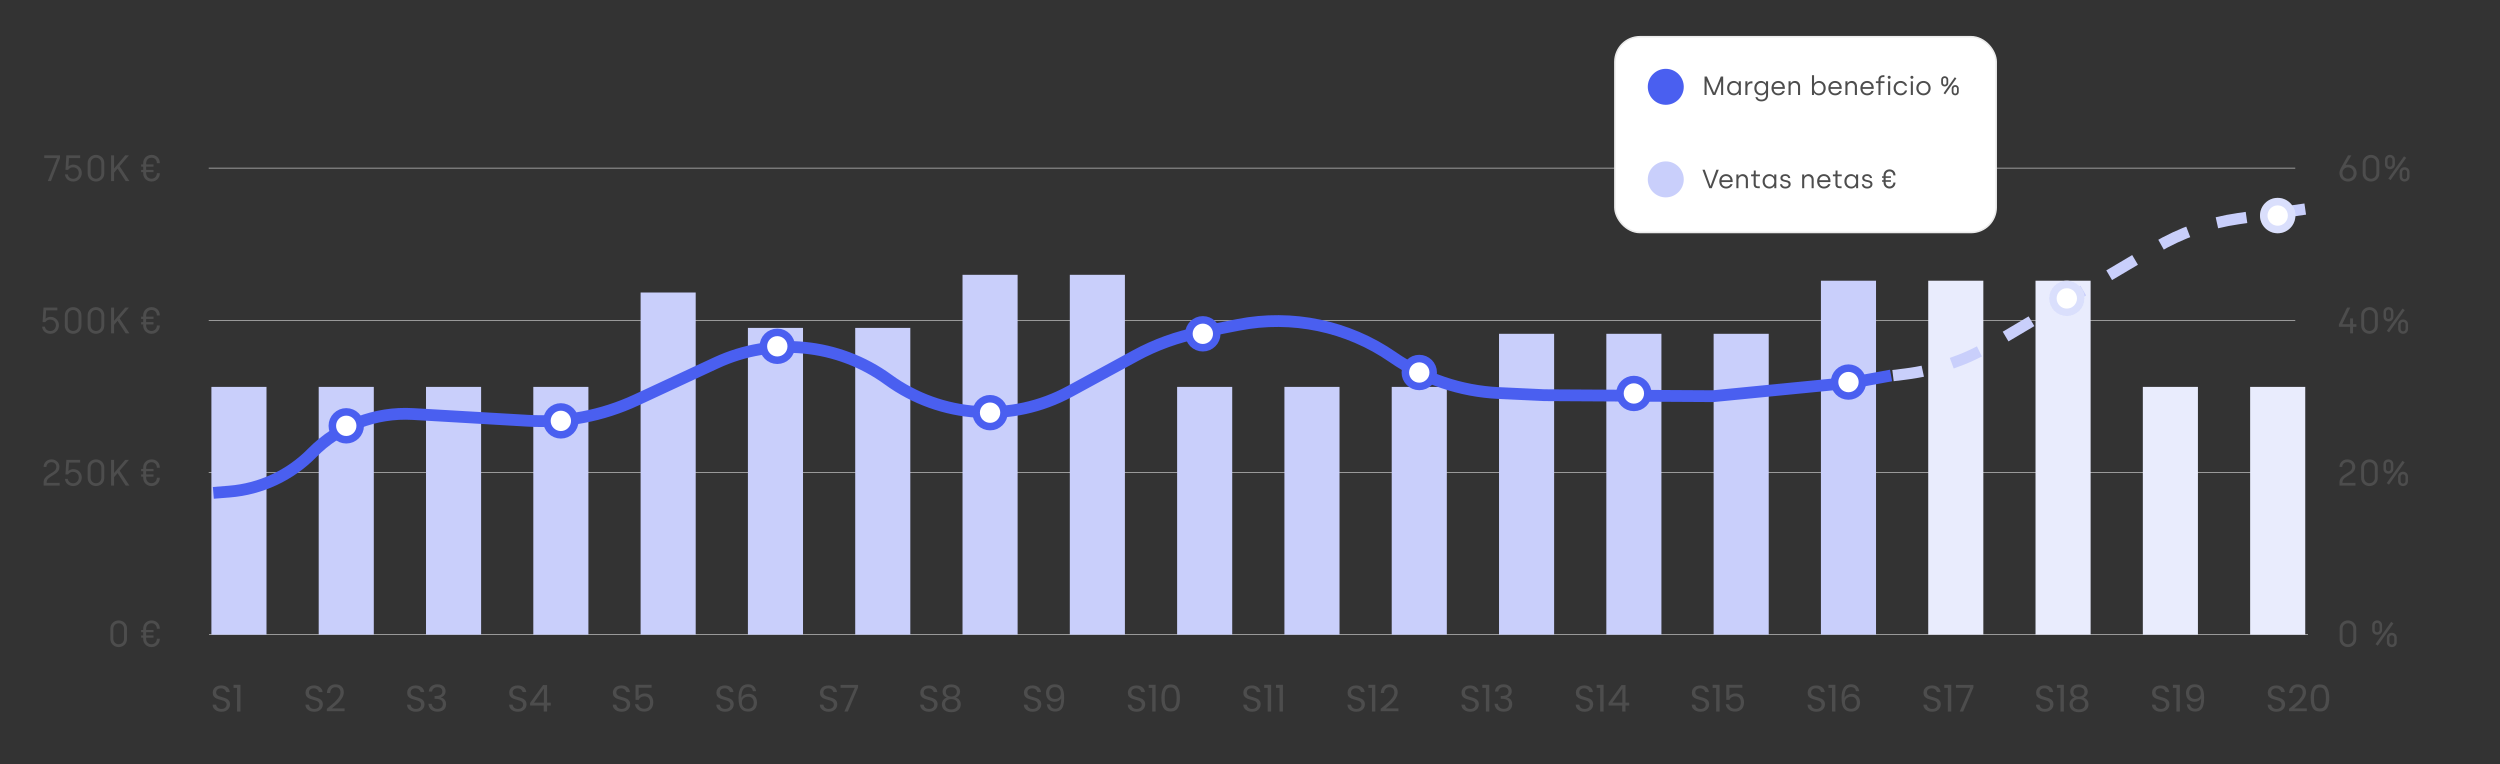 <svg xmlns="http://www.w3.org/2000/svg" width="1423" height="435" viewBox="0 0 1423 435" fill="none"><rect x="0" y="0" width="1423" height="435" fill="#333333" stroke="none"/><path d="M967.967 405.136C967.001 405.136 966.133 404.968 965.363 404.632C964.607 404.282 964.012 403.806 963.578 403.204C963.144 402.588 962.92 401.881 962.906 401.083H964.943C965.013 401.769 965.293 402.35 965.783 402.826C966.287 403.288 967.015 403.519 967.967 403.519C968.877 403.519 969.591 403.295 970.109 402.847C970.641 402.385 970.907 401.797 970.907 401.083C970.907 400.523 970.753 400.068 970.445 399.718C970.137 399.368 969.752 399.102 969.29 398.92C968.828 398.738 968.205 398.542 967.421 398.332C966.455 398.08 965.678 397.828 965.09 397.576C964.516 397.324 964.019 396.932 963.599 396.4C963.193 395.854 962.99 395.126 962.99 394.216C962.99 393.418 963.193 392.711 963.599 392.095C964.005 391.479 964.572 391.003 965.3 390.667C966.042 390.331 966.889 390.163 967.841 390.163C969.213 390.163 970.333 390.506 971.201 391.192C972.083 391.878 972.58 392.788 972.692 393.922H970.592C970.522 393.362 970.228 392.872 969.71 392.452C969.192 392.018 968.506 391.801 967.652 391.801C966.854 391.801 966.203 392.011 965.699 392.431C965.195 392.837 964.943 393.411 964.943 394.153C964.943 394.685 965.09 395.119 965.384 395.455C965.692 395.791 966.063 396.05 966.497 396.232C966.945 396.4 967.568 396.596 968.366 396.82C969.332 397.086 970.109 397.352 970.697 397.618C971.285 397.87 971.789 398.269 972.209 398.815C972.629 399.347 972.839 400.075 972.839 400.999C972.839 401.713 972.65 402.385 972.272 403.015C971.894 403.645 971.334 404.156 970.592 404.548C969.85 404.94 968.975 405.136 967.967 405.136ZM974.832 391.549V389.806H978.78V404.989H976.848V391.549H974.832ZM991.744 391.465H984.373V396.253C984.695 395.805 985.171 395.441 985.801 395.161C986.431 394.867 987.11 394.72 987.838 394.72C989 394.72 989.945 394.965 990.673 395.455C991.401 395.931 991.919 396.554 992.227 397.324C992.549 398.08 992.71 398.885 992.71 399.739C992.71 400.747 992.521 401.65 992.143 402.448C991.765 403.246 991.184 403.876 990.4 404.338C989.63 404.8 988.671 405.031 987.523 405.031C986.053 405.031 984.863 404.653 983.953 403.897C983.043 403.141 982.49 402.133 982.294 400.873H984.163C984.345 401.671 984.73 402.294 985.318 402.742C985.906 403.19 986.648 403.414 987.544 403.414C988.65 403.414 989.483 403.085 990.043 402.427C990.603 401.755 990.883 400.873 990.883 399.781C990.883 398.689 990.603 397.849 990.043 397.261C989.483 396.659 988.657 396.358 987.565 396.358C986.823 396.358 986.172 396.54 985.612 396.904C985.066 397.254 984.667 397.737 984.415 398.353H982.609V389.785H991.744V391.465Z" fill="#4D4D4D"></path><path d="M1033.9 405.136C1032.93 405.136 1032.06 404.968 1031.29 404.632C1030.54 404.282 1029.94 403.806 1029.51 403.204C1029.07 402.588 1028.85 401.881 1028.83 401.083H1030.87C1030.94 401.769 1031.22 402.35 1031.71 402.826C1032.22 403.288 1032.94 403.519 1033.9 403.519C1034.81 403.519 1035.52 403.295 1036.04 402.847C1036.57 402.385 1036.84 401.797 1036.84 401.083C1036.84 400.523 1036.68 400.068 1036.37 399.718C1036.07 399.368 1035.68 399.102 1035.22 398.92C1034.76 398.738 1034.13 398.542 1033.35 398.332C1032.38 398.08 1031.61 397.828 1031.02 397.576C1030.44 397.324 1029.95 396.932 1029.53 396.4C1029.12 395.854 1028.92 395.126 1028.92 394.216C1028.92 393.418 1029.12 392.711 1029.53 392.095C1029.93 391.479 1030.5 391.003 1031.23 390.667C1031.97 390.331 1032.82 390.163 1033.77 390.163C1035.14 390.163 1036.26 390.506 1037.13 391.192C1038.01 391.878 1038.51 392.788 1038.62 393.922H1036.52C1036.45 393.362 1036.16 392.872 1035.64 392.452C1035.12 392.018 1034.43 391.801 1033.58 391.801C1032.78 391.801 1032.13 392.011 1031.63 392.431C1031.12 392.837 1030.87 393.411 1030.87 394.153C1030.87 394.685 1031.02 395.119 1031.31 395.455C1031.62 395.791 1031.99 396.05 1032.43 396.232C1032.87 396.4 1033.5 396.596 1034.29 396.82C1035.26 397.086 1036.04 397.352 1036.63 397.618C1037.21 397.87 1037.72 398.269 1038.14 398.815C1038.56 399.347 1038.77 400.075 1038.77 400.999C1038.77 401.713 1038.58 402.385 1038.2 403.015C1037.82 403.645 1037.26 404.156 1036.52 404.548C1035.78 404.94 1034.9 405.136 1033.9 405.136ZM1040.76 391.549V389.806H1044.71V404.989H1042.78V391.549H1040.76ZM1056.45 393.418C1056.15 391.864 1055.19 391.087 1053.58 391.087C1052.33 391.087 1051.4 391.57 1050.78 392.536C1050.17 393.488 1049.87 395.063 1049.88 397.261C1050.2 396.533 1050.73 395.966 1051.48 395.56C1052.23 395.14 1053.07 394.93 1054 394.93C1055.44 394.93 1056.59 395.378 1057.44 396.274C1058.31 397.17 1058.74 398.409 1058.74 399.991C1058.74 400.943 1058.55 401.797 1058.18 402.553C1057.81 403.309 1057.25 403.911 1056.5 404.359C1055.75 404.807 1054.85 405.031 1053.79 405.031C1052.34 405.031 1051.22 404.709 1050.41 404.065C1049.59 403.421 1049.03 402.532 1048.7 401.398C1048.38 400.264 1048.22 398.864 1048.22 397.198C1048.22 392.06 1050.01 389.491 1053.6 389.491C1054.97 389.491 1056.05 389.862 1056.83 390.604C1057.62 391.346 1058.08 392.284 1058.22 393.418H1056.45ZM1053.6 396.547C1053 396.547 1052.43 396.673 1051.9 396.925C1051.36 397.163 1050.93 397.534 1050.59 398.038C1050.27 398.528 1050.11 399.13 1050.11 399.844C1050.11 400.908 1050.42 401.776 1051.04 402.448C1051.65 403.106 1052.53 403.435 1053.68 403.435C1054.66 403.435 1055.44 403.134 1056.01 402.532C1056.6 401.916 1056.89 401.09 1056.89 400.054C1056.89 398.962 1056.61 398.108 1056.05 397.492C1055.49 396.862 1054.68 396.547 1053.6 396.547Z" fill="#4D4D4D"></path><path d="M236.74 405.136C235.774 405.136 234.906 404.968 234.136 404.632C233.38 404.282 232.785 403.806 232.351 403.204C231.917 402.588 231.693 401.881 231.679 401.083H233.716C233.786 401.769 234.066 402.35 234.556 402.826C235.06 403.288 235.788 403.519 236.74 403.519C237.65 403.519 238.364 403.295 238.882 402.847C239.414 402.385 239.68 401.797 239.68 401.083C239.68 400.523 239.526 400.068 239.218 399.718C238.91 399.368 238.525 399.102 238.063 398.92C237.601 398.738 236.978 398.542 236.194 398.332C235.228 398.08 234.451 397.828 233.863 397.576C233.289 397.324 232.792 396.932 232.372 396.4C231.966 395.854 231.763 395.126 231.763 394.216C231.763 393.418 231.966 392.711 232.372 392.095C232.778 391.479 233.345 391.003 234.073 390.667C234.815 390.331 235.662 390.163 236.614 390.163C237.986 390.163 239.106 390.506 239.974 391.192C240.856 391.878 241.353 392.788 241.465 393.922H239.365C239.295 393.362 239.001 392.872 238.483 392.452C237.965 392.018 237.279 391.801 236.425 391.801C235.627 391.801 234.976 392.011 234.472 392.431C233.968 392.837 233.716 393.411 233.716 394.153C233.716 394.685 233.863 395.119 234.157 395.455C234.465 395.791 234.836 396.05 235.27 396.232C235.718 396.4 236.341 396.596 237.139 396.82C238.105 397.086 238.882 397.352 239.47 397.618C240.058 397.87 240.562 398.269 240.982 398.815C241.402 399.347 241.612 400.075 241.612 400.999C241.612 401.713 241.423 402.385 241.045 403.015C240.667 403.645 240.107 404.156 239.365 404.548C238.623 404.94 237.748 405.136 236.74 405.136ZM244.068 393.628C244.166 392.34 244.663 391.332 245.559 390.604C246.455 389.876 247.617 389.512 249.045 389.512C249.997 389.512 250.816 389.687 251.502 390.037C252.202 390.373 252.727 390.835 253.077 391.423C253.441 392.011 253.623 392.676 253.623 393.418C253.623 394.286 253.371 395.035 252.867 395.665C252.377 396.295 251.733 396.701 250.935 396.883V396.988C251.845 397.212 252.566 397.653 253.098 398.311C253.63 398.969 253.896 399.83 253.896 400.894C253.896 401.692 253.714 402.413 253.35 403.057C252.986 403.687 252.44 404.184 251.712 404.548C250.984 404.912 250.109 405.094 249.087 405.094C247.603 405.094 246.385 404.709 245.433 403.939C244.481 403.155 243.949 402.049 243.837 400.621H245.685C245.783 401.461 246.126 402.147 246.714 402.679C247.302 403.211 248.086 403.477 249.066 403.477C250.046 403.477 250.788 403.225 251.292 402.721C251.81 402.203 252.069 401.538 252.069 400.726C252.069 399.676 251.719 398.92 251.019 398.458C250.319 397.996 249.262 397.765 247.848 397.765H247.365V396.169H247.869C249.157 396.155 250.13 395.945 250.788 395.539C251.446 395.119 251.775 394.475 251.775 393.607C251.775 392.865 251.53 392.27 251.04 391.822C250.564 391.374 249.878 391.15 248.982 391.15C248.114 391.15 247.414 391.374 246.882 391.822C246.35 392.27 246.035 392.872 245.937 393.628H244.068Z" fill="#4D4D4D"></path><path d="M1229.95 405.136C1228.98 405.136 1228.11 404.968 1227.34 404.632C1226.59 404.282 1225.99 403.806 1225.56 403.204C1225.12 402.588 1224.9 401.881 1224.89 401.083H1226.92C1226.99 401.769 1227.27 402.35 1227.76 402.826C1228.27 403.288 1228.99 403.519 1229.95 403.519C1230.86 403.519 1231.57 403.295 1232.09 402.847C1232.62 402.385 1232.89 401.797 1232.89 401.083C1232.89 400.523 1232.73 400.068 1232.42 399.718C1232.12 399.368 1231.73 399.102 1231.27 398.92C1230.81 398.738 1230.18 398.542 1229.4 398.332C1228.43 398.08 1227.66 397.828 1227.07 397.576C1226.5 397.324 1226 396.932 1225.58 396.4C1225.17 395.854 1224.97 395.126 1224.97 394.216C1224.97 393.418 1225.17 392.711 1225.58 392.095C1225.98 391.479 1226.55 391.003 1227.28 390.667C1228.02 390.331 1228.87 390.163 1229.82 390.163C1231.19 390.163 1232.31 390.506 1233.18 391.192C1234.06 391.878 1234.56 392.788 1234.67 393.922H1232.57C1232.5 393.362 1232.21 392.872 1231.69 392.452C1231.17 392.018 1230.49 391.801 1229.63 391.801C1228.83 391.801 1228.18 392.011 1227.68 392.431C1227.17 392.837 1226.92 393.411 1226.92 394.153C1226.92 394.685 1227.07 395.119 1227.36 395.455C1227.67 395.791 1228.04 396.05 1228.48 396.232C1228.92 396.4 1229.55 396.596 1230.35 396.82C1231.31 397.086 1232.09 397.352 1232.68 397.618C1233.26 397.87 1233.77 398.269 1234.19 398.815C1234.61 399.347 1234.82 400.075 1234.82 400.999C1234.82 401.713 1234.63 402.385 1234.25 403.015C1233.87 403.645 1233.31 404.156 1232.57 404.548C1231.83 404.94 1230.95 405.136 1229.95 405.136ZM1236.81 391.549V389.806H1240.76V404.989H1238.83V391.549H1236.81ZM1246.5 400.915C1246.64 401.713 1246.96 402.329 1247.47 402.763C1247.98 403.197 1248.68 403.414 1249.54 403.414C1250.71 403.414 1251.56 402.959 1252.11 402.049C1252.67 401.139 1252.93 399.606 1252.9 397.45C1252.61 398.08 1252.12 398.577 1251.43 398.941C1250.75 399.291 1249.99 399.466 1249.15 399.466C1248.21 399.466 1247.37 399.277 1246.63 398.899C1245.9 398.507 1245.32 397.94 1244.9 397.198C1244.48 396.456 1244.27 395.56 1244.27 394.51C1244.27 393.012 1244.71 391.808 1245.58 390.898C1246.44 389.974 1247.68 389.512 1249.27 389.512C1251.23 389.512 1252.6 390.149 1253.39 391.423C1254.19 392.697 1254.58 394.594 1254.58 397.114C1254.58 398.878 1254.42 400.334 1254.1 401.482C1253.79 402.63 1253.26 403.505 1252.51 404.107C1251.76 404.709 1250.74 405.01 1249.44 405.01C1248.01 405.01 1246.9 404.625 1246.1 403.855C1245.3 403.085 1244.85 402.105 1244.74 400.915H1246.5ZM1249.46 397.849C1250.4 397.849 1251.17 397.562 1251.77 396.988C1252.37 396.4 1252.67 395.609 1252.67 394.615C1252.67 393.565 1252.38 392.718 1251.79 392.074C1251.2 391.43 1250.38 391.108 1249.31 391.108C1248.33 391.108 1247.55 391.416 1246.96 392.032C1246.39 392.648 1246.1 393.46 1246.1 394.468C1246.1 395.49 1246.39 396.309 1246.96 396.925C1247.54 397.541 1248.37 397.849 1249.46 397.849Z" fill="#4D4D4D"></path><path d="M294.82 405.136C293.854 405.136 292.986 404.968 292.216 404.632C291.46 404.282 290.865 403.806 290.431 403.204C289.997 402.588 289.773 401.881 289.759 401.083H291.796C291.866 401.769 292.146 402.35 292.636 402.826C293.14 403.288 293.868 403.519 294.82 403.519C295.73 403.519 296.444 403.295 296.962 402.847C297.494 402.385 297.76 401.797 297.76 401.083C297.76 400.523 297.606 400.068 297.298 399.718C296.99 399.368 296.605 399.102 296.143 398.92C295.681 398.738 295.058 398.542 294.274 398.332C293.308 398.08 292.531 397.828 291.943 397.576C291.369 397.324 290.872 396.932 290.452 396.4C290.046 395.854 289.843 395.126 289.843 394.216C289.843 393.418 290.046 392.711 290.452 392.095C290.858 391.479 291.425 391.003 292.153 390.667C292.895 390.331 293.742 390.163 294.694 390.163C296.066 390.163 297.186 390.506 298.054 391.192C298.936 391.878 299.433 392.788 299.545 393.922H297.445C297.375 393.362 297.081 392.872 296.563 392.452C296.045 392.018 295.359 391.801 294.505 391.801C293.707 391.801 293.056 392.011 292.552 392.431C292.048 392.837 291.796 393.411 291.796 394.153C291.796 394.685 291.943 395.119 292.237 395.455C292.545 395.791 292.916 396.05 293.35 396.232C293.798 396.4 294.421 396.596 295.219 396.82C296.185 397.086 296.962 397.352 297.55 397.618C298.138 397.87 298.642 398.269 299.062 398.815C299.482 399.347 299.692 400.075 299.692 400.999C299.692 401.713 299.503 402.385 299.125 403.015C298.747 403.645 298.187 404.156 297.445 404.548C296.703 404.94 295.828 405.136 294.82 405.136ZM301.727 401.608V400.159L309.098 389.953H311.387V399.949H313.487V401.608H311.387V404.989H309.497V401.608H301.727ZM309.581 391.948L303.932 399.949H309.581V391.948Z" fill="#4D4D4D"></path><path d="M1295.79 405.136C1294.82 405.136 1293.96 404.968 1293.19 404.632C1292.43 404.282 1291.84 403.806 1291.4 403.204C1290.97 402.588 1290.74 401.881 1290.73 401.083H1292.77C1292.84 401.769 1293.12 402.35 1293.61 402.826C1294.11 403.288 1294.84 403.519 1295.79 403.519C1296.7 403.519 1297.41 403.295 1297.93 402.847C1298.46 402.385 1298.73 401.797 1298.73 401.083C1298.73 400.523 1298.58 400.068 1298.27 399.718C1297.96 399.368 1297.58 399.102 1297.11 398.92C1296.65 398.738 1296.03 398.542 1295.24 398.332C1294.28 398.08 1293.5 397.828 1292.91 397.576C1292.34 397.324 1291.84 396.932 1291.42 396.4C1291.02 395.854 1290.81 395.126 1290.81 394.216C1290.81 393.418 1291.02 392.711 1291.42 392.095C1291.83 391.479 1292.4 391.003 1293.12 390.667C1293.87 390.331 1294.71 390.163 1295.66 390.163C1297.04 390.163 1298.16 390.506 1299.02 391.192C1299.91 391.878 1300.4 392.788 1300.52 393.922H1298.42C1298.35 393.362 1298.05 392.872 1297.53 392.452C1297.02 392.018 1296.33 391.801 1295.48 391.801C1294.68 391.801 1294.03 392.011 1293.52 392.431C1293.02 392.837 1292.77 393.411 1292.77 394.153C1292.77 394.685 1292.91 395.119 1293.21 395.455C1293.52 395.791 1293.89 396.05 1294.32 396.232C1294.77 396.4 1295.39 396.596 1296.19 396.82C1297.16 397.086 1297.93 397.352 1298.52 397.618C1299.11 397.87 1299.61 398.269 1300.03 398.815C1300.45 399.347 1300.66 400.075 1300.66 400.999C1300.66 401.713 1300.47 402.385 1300.1 403.015C1299.72 403.645 1299.16 404.156 1298.42 404.548C1297.67 404.94 1296.8 405.136 1295.79 405.136ZM1302.93 403.456C1304.71 402.028 1306.1 400.859 1307.11 399.949C1308.12 399.025 1308.96 398.066 1309.65 397.072C1310.35 396.064 1310.7 395.077 1310.7 394.111C1310.7 393.201 1310.47 392.487 1310.03 391.969C1309.59 391.437 1308.89 391.171 1307.91 391.171C1306.95 391.171 1306.21 391.472 1305.68 392.074C1305.16 392.662 1304.88 393.453 1304.84 394.447H1302.99C1303.05 392.879 1303.52 391.668 1304.42 390.814C1305.32 389.96 1306.47 389.533 1307.88 389.533C1309.33 389.533 1310.47 389.932 1311.31 390.73C1312.16 391.528 1312.59 392.627 1312.59 394.027C1312.59 395.189 1312.24 396.323 1311.54 397.429C1310.85 398.521 1310.07 399.487 1309.19 400.327C1308.3 401.153 1307.18 402.119 1305.81 403.225H1313.03V404.821H1302.93V403.456ZM1315.24 397.24C1315.24 394.832 1315.63 392.956 1316.42 391.612C1317.2 390.254 1318.57 389.575 1320.53 389.575C1322.48 389.575 1323.84 390.254 1324.63 391.612C1325.41 392.956 1325.8 394.832 1325.8 397.24C1325.8 399.69 1325.41 401.594 1324.63 402.952C1323.84 404.31 1322.48 404.989 1320.53 404.989C1318.57 404.989 1317.2 404.31 1316.42 402.952C1315.63 401.594 1315.24 399.69 1315.24 397.24ZM1323.91 397.24C1323.91 396.022 1323.83 394.993 1323.66 394.153C1323.51 393.299 1323.18 392.613 1322.67 392.095C1322.18 391.577 1321.47 391.318 1320.53 391.318C1319.58 391.318 1318.85 391.577 1318.35 392.095C1317.86 392.613 1317.53 393.299 1317.36 394.153C1317.21 394.993 1317.13 396.022 1317.13 397.24C1317.13 398.5 1317.21 399.557 1317.36 400.411C1317.53 401.265 1317.86 401.951 1318.35 402.469C1318.85 402.987 1319.58 403.246 1320.53 403.246C1321.47 403.246 1322.18 402.987 1322.67 402.469C1323.18 401.951 1323.51 401.265 1323.66 400.411C1323.83 399.557 1323.91 398.5 1323.91 397.24Z" fill="#4D4D4D"></path><path d="M471.692 405.136C470.726 405.136 469.858 404.968 469.088 404.632C468.332 404.282 467.737 403.806 467.303 403.204C466.869 402.588 466.645 401.881 466.631 401.083H468.668C468.738 401.769 469.018 402.35 469.508 402.826C470.012 403.288 470.74 403.519 471.692 403.519C472.602 403.519 473.316 403.295 473.834 402.847C474.366 402.385 474.632 401.797 474.632 401.083C474.632 400.523 474.478 400.068 474.17 399.718C473.862 399.368 473.477 399.102 473.015 398.92C472.553 398.738 471.93 398.542 471.146 398.332C470.18 398.08 469.403 397.828 468.815 397.576C468.241 397.324 467.744 396.932 467.324 396.4C466.918 395.854 466.715 395.126 466.715 394.216C466.715 393.418 466.918 392.711 467.324 392.095C467.73 391.479 468.297 391.003 469.025 390.667C469.767 390.331 470.614 390.163 471.566 390.163C472.938 390.163 474.058 390.506 474.926 391.192C475.808 391.878 476.305 392.788 476.417 393.922H474.317C474.247 393.362 473.953 392.872 473.435 392.452C472.917 392.018 472.231 391.801 471.377 391.801C470.579 391.801 469.928 392.011 469.424 392.431C468.92 392.837 468.668 393.411 468.668 394.153C468.668 394.685 468.815 395.119 469.109 395.455C469.417 395.791 469.788 396.05 470.222 396.232C470.67 396.4 471.293 396.596 472.091 396.82C473.057 397.086 473.834 397.352 474.422 397.618C475.01 397.87 475.514 398.269 475.934 398.815C476.354 399.347 476.564 400.075 476.564 400.999C476.564 401.713 476.375 402.385 475.997 403.015C475.619 403.645 475.059 404.156 474.317 404.548C473.575 404.94 472.7 405.136 471.692 405.136ZM488.406 391.297L482.568 404.989H480.636L486.558 391.486H478.452V389.848H488.406V391.297Z" fill="#4D4D4D"></path><path d="M528.8 405.136C527.834 405.136 526.966 404.968 526.196 404.632C525.44 404.282 524.845 403.806 524.411 403.204C523.977 402.588 523.753 401.881 523.739 401.083H525.776C525.846 401.769 526.126 402.35 526.616 402.826C527.12 403.288 527.848 403.519 528.8 403.519C529.71 403.519 530.424 403.295 530.942 402.847C531.474 402.385 531.74 401.797 531.74 401.083C531.74 400.523 531.586 400.068 531.278 399.718C530.97 399.368 530.585 399.102 530.123 398.92C529.661 398.738 529.038 398.542 528.254 398.332C527.288 398.08 526.511 397.828 525.923 397.576C525.349 397.324 524.852 396.932 524.432 396.4C524.026 395.854 523.823 395.126 523.823 394.216C523.823 393.418 524.026 392.711 524.432 392.095C524.838 391.479 525.405 391.003 526.133 390.667C526.875 390.331 527.722 390.163 528.674 390.163C530.046 390.163 531.166 390.506 532.034 391.192C532.916 391.878 533.413 392.788 533.525 393.922H531.425C531.355 393.362 531.061 392.872 530.543 392.452C530.025 392.018 529.339 391.801 528.485 391.801C527.687 391.801 527.036 392.011 526.532 392.431C526.028 392.837 525.776 393.411 525.776 394.153C525.776 394.685 525.923 395.119 526.217 395.455C526.525 395.791 526.896 396.05 527.33 396.232C527.778 396.4 528.401 396.596 529.199 396.82C530.165 397.086 530.942 397.352 531.53 397.618C532.118 397.87 532.622 398.269 533.042 398.815C533.462 399.347 533.672 400.075 533.672 400.999C533.672 401.713 533.483 402.385 533.105 403.015C532.727 403.645 532.167 404.156 531.425 404.548C530.683 404.94 529.808 405.136 528.8 405.136ZM538.941 397.093C538.157 396.785 537.555 396.337 537.135 395.749C536.715 395.161 536.505 394.447 536.505 393.607C536.505 392.851 536.694 392.172 537.072 391.57C537.45 390.954 538.01 390.471 538.752 390.121C539.508 389.757 540.418 389.575 541.482 389.575C542.546 389.575 543.449 389.757 544.191 390.121C544.947 390.471 545.514 390.954 545.892 391.57C546.284 392.172 546.48 392.851 546.48 393.607C546.48 394.419 546.263 395.133 545.829 395.749C545.395 396.351 544.8 396.799 544.044 397.093C544.912 397.359 545.598 397.828 546.102 398.5C546.62 399.158 546.879 399.956 546.879 400.894C546.879 401.804 546.655 402.602 546.207 403.288C545.759 403.96 545.122 404.485 544.296 404.863C543.484 405.227 542.546 405.409 541.482 405.409C540.418 405.409 539.48 405.227 538.668 404.863C537.87 404.485 537.247 403.96 536.799 403.288C536.351 402.602 536.127 401.804 536.127 400.894C536.127 399.956 536.379 399.151 536.883 398.479C537.387 397.807 538.073 397.345 538.941 397.093ZM544.632 393.838C544.632 392.984 544.352 392.326 543.792 391.864C543.232 391.402 542.462 391.171 541.482 391.171C540.516 391.171 539.753 391.402 539.193 391.864C538.633 392.326 538.353 392.991 538.353 393.859C538.353 394.643 538.64 395.273 539.214 395.749C539.802 396.225 540.558 396.463 541.482 396.463C542.42 396.463 543.176 396.225 543.75 395.749C544.338 395.259 544.632 394.622 544.632 393.838ZM541.482 397.933C540.446 397.933 539.599 398.178 538.941 398.668C538.283 399.144 537.954 399.865 537.954 400.831C537.954 401.727 538.269 402.448 538.899 402.994C539.543 403.54 540.404 403.813 541.482 403.813C542.56 403.813 543.414 403.54 544.044 402.994C544.674 402.448 544.989 401.727 544.989 400.831C544.989 399.893 544.667 399.179 544.023 398.689C543.379 398.185 542.532 397.933 541.482 397.933Z" fill="#4D4D4D"></path><path d="M353.83 405.136C352.864 405.136 351.996 404.968 351.226 404.632C350.47 404.282 349.875 403.806 349.441 403.204C349.007 402.588 348.783 401.881 348.769 401.083H350.806C350.876 401.769 351.156 402.35 351.646 402.826C352.15 403.288 352.878 403.519 353.83 403.519C354.74 403.519 355.454 403.295 355.972 402.847C356.504 402.385 356.77 401.797 356.77 401.083C356.77 400.523 356.616 400.068 356.308 399.718C356 399.368 355.615 399.102 355.153 398.92C354.691 398.738 354.068 398.542 353.284 398.332C352.318 398.08 351.541 397.828 350.953 397.576C350.379 397.324 349.882 396.932 349.462 396.4C349.056 395.854 348.853 395.126 348.853 394.216C348.853 393.418 349.056 392.711 349.462 392.095C349.868 391.479 350.435 391.003 351.163 390.667C351.905 390.331 352.752 390.163 353.704 390.163C355.076 390.163 356.196 390.506 357.064 391.192C357.946 391.878 358.443 392.788 358.555 393.922H356.455C356.385 393.362 356.091 392.872 355.573 392.452C355.055 392.018 354.369 391.801 353.515 391.801C352.717 391.801 352.066 392.011 351.562 392.431C351.058 392.837 350.806 393.411 350.806 394.153C350.806 394.685 350.953 395.119 351.247 395.455C351.555 395.791 351.926 396.05 352.36 396.232C352.808 396.4 353.431 396.596 354.229 396.82C355.195 397.086 355.972 397.352 356.56 397.618C357.148 397.87 357.652 398.269 358.072 398.815C358.492 399.347 358.702 400.075 358.702 400.999C358.702 401.713 358.513 402.385 358.135 403.015C357.757 403.645 357.197 404.156 356.455 404.548C355.713 404.94 354.838 405.136 353.83 405.136ZM370.88 391.465H363.509V396.253C363.831 395.805 364.307 395.441 364.937 395.161C365.567 394.867 366.246 394.72 366.974 394.72C368.136 394.72 369.081 394.965 369.809 395.455C370.537 395.931 371.055 396.554 371.363 397.324C371.685 398.08 371.846 398.885 371.846 399.739C371.846 400.747 371.657 401.65 371.279 402.448C370.901 403.246 370.32 403.876 369.536 404.338C368.766 404.8 367.807 405.031 366.659 405.031C365.189 405.031 363.999 404.653 363.089 403.897C362.179 403.141 361.626 402.133 361.43 400.873H363.299C363.481 401.671 363.866 402.294 364.454 402.742C365.042 403.19 365.784 403.414 366.68 403.414C367.786 403.414 368.619 403.085 369.179 402.427C369.739 401.755 370.019 400.873 370.019 399.781C370.019 398.689 369.739 397.849 369.179 397.261C368.619 396.659 367.793 396.358 366.701 396.358C365.959 396.358 365.308 396.54 364.748 396.904C364.202 397.254 363.803 397.737 363.551 398.353H361.745V389.785H370.88V391.465Z" fill="#4D4D4D"></path><path d="M412.758 405.136C411.792 405.136 410.924 404.968 410.154 404.632C409.398 404.282 408.803 403.806 408.369 403.204C407.935 402.588 407.711 401.881 407.697 401.083H409.734C409.804 401.769 410.084 402.35 410.574 402.826C411.078 403.288 411.806 403.519 412.758 403.519C413.668 403.519 414.382 403.295 414.9 402.847C415.432 402.385 415.698 401.797 415.698 401.083C415.698 400.523 415.544 400.068 415.236 399.718C414.928 399.368 414.543 399.102 414.081 398.92C413.619 398.738 412.996 398.542 412.212 398.332C411.246 398.08 410.469 397.828 409.881 397.576C409.307 397.324 408.81 396.932 408.39 396.4C407.984 395.854 407.781 395.126 407.781 394.216C407.781 393.418 407.984 392.711 408.39 392.095C408.796 391.479 409.363 391.003 410.091 390.667C410.833 390.331 411.68 390.163 412.632 390.163C414.004 390.163 415.124 390.506 415.992 391.192C416.874 391.878 417.371 392.788 417.483 393.922H415.383C415.313 393.362 415.019 392.872 414.501 392.452C413.983 392.018 413.297 391.801 412.443 391.801C411.645 391.801 410.994 392.011 410.49 392.431C409.986 392.837 409.734 393.411 409.734 394.153C409.734 394.685 409.881 395.119 410.175 395.455C410.483 395.791 410.854 396.05 411.288 396.232C411.736 396.4 412.359 396.596 413.157 396.82C414.123 397.086 414.9 397.352 415.488 397.618C416.076 397.87 416.58 398.269 417 398.815C417.42 399.347 417.63 400.075 417.63 400.999C417.63 401.713 417.441 402.385 417.063 403.015C416.685 403.645 416.125 404.156 415.383 404.548C414.641 404.94 413.766 405.136 412.758 405.136ZM428.591 393.418C428.283 391.864 427.324 391.087 425.714 391.087C424.468 391.087 423.537 391.57 422.921 392.536C422.305 393.488 422.004 395.063 422.018 397.261C422.34 396.533 422.872 395.966 423.614 395.56C424.37 395.14 425.21 394.93 426.134 394.93C427.576 394.93 428.724 395.378 429.578 396.274C430.446 397.17 430.88 398.409 430.88 399.991C430.88 400.943 430.691 401.797 430.313 402.553C429.949 403.309 429.389 403.911 428.633 404.359C427.891 404.807 426.988 405.031 425.924 405.031C424.482 405.031 423.355 404.709 422.543 404.065C421.731 403.421 421.164 402.532 420.842 401.398C420.52 400.264 420.359 398.864 420.359 397.198C420.359 392.06 422.151 389.491 425.735 389.491C427.107 389.491 428.185 389.862 428.969 390.604C429.753 391.346 430.215 392.284 430.355 393.418H428.591ZM425.735 396.547C425.133 396.547 424.566 396.673 424.034 396.925C423.502 397.163 423.068 397.534 422.732 398.038C422.41 398.528 422.249 399.13 422.249 399.844C422.249 400.908 422.557 401.776 423.173 402.448C423.789 403.106 424.671 403.435 425.819 403.435C426.799 403.435 427.576 403.134 428.15 402.532C428.738 401.916 429.032 401.09 429.032 400.054C429.032 398.962 428.752 398.108 428.192 397.492C427.632 396.862 426.813 396.547 425.735 396.547Z" fill="#4D4D4D"></path><path d="M712.697 405.136C711.731 405.136 710.863 404.968 710.093 404.632C709.337 404.282 708.742 403.806 708.308 403.204C707.874 402.588 707.65 401.881 707.636 401.083H709.673C709.743 401.769 710.023 402.35 710.513 402.826C711.017 403.288 711.745 403.519 712.697 403.519C713.607 403.519 714.321 403.295 714.839 402.847C715.371 402.385 715.637 401.797 715.637 401.083C715.637 400.523 715.483 400.068 715.175 399.718C714.867 399.368 714.482 399.102 714.02 398.92C713.558 398.738 712.935 398.542 712.151 398.332C711.185 398.08 710.408 397.828 709.82 397.576C709.246 397.324 708.749 396.932 708.329 396.4C707.923 395.854 707.72 395.126 707.72 394.216C707.72 393.418 707.923 392.711 708.329 392.095C708.735 391.479 709.302 391.003 710.03 390.667C710.772 390.331 711.619 390.163 712.571 390.163C713.943 390.163 715.063 390.506 715.931 391.192C716.813 391.878 717.31 392.788 717.422 393.922H715.322C715.252 393.362 714.958 392.872 714.44 392.452C713.922 392.018 713.236 391.801 712.382 391.801C711.584 391.801 710.933 392.011 710.429 392.431C709.925 392.837 709.673 393.411 709.673 394.153C709.673 394.685 709.82 395.119 710.114 395.455C710.422 395.791 710.793 396.05 711.227 396.232C711.675 396.4 712.298 396.596 713.096 396.82C714.062 397.086 714.839 397.352 715.427 397.618C716.015 397.87 716.519 398.269 716.939 398.815C717.359 399.347 717.569 400.075 717.569 400.999C717.569 401.713 717.38 402.385 717.002 403.015C716.624 403.645 716.064 404.156 715.322 404.548C714.58 404.94 713.705 405.136 712.697 405.136ZM719.562 391.549V389.806H723.51V404.989H721.578V391.549H719.562ZM726.289 391.549V389.806H730.237V404.989H728.305V391.549H726.289Z" fill="#4D4D4D"></path><path d="M772.021 405.136C771.055 405.136 770.187 404.968 769.417 404.632C768.661 404.282 768.066 403.806 767.632 403.204C767.198 402.588 766.974 401.881 766.96 401.083H768.997C769.067 401.769 769.347 402.35 769.837 402.826C770.341 403.288 771.069 403.519 772.021 403.519C772.931 403.519 773.645 403.295 774.163 402.847C774.695 402.385 774.961 401.797 774.961 401.083C774.961 400.523 774.807 400.068 774.499 399.718C774.191 399.368 773.806 399.102 773.344 398.92C772.882 398.738 772.259 398.542 771.475 398.332C770.509 398.08 769.732 397.828 769.144 397.576C768.57 397.324 768.073 396.932 767.653 396.4C767.247 395.854 767.044 395.126 767.044 394.216C767.044 393.418 767.247 392.711 767.653 392.095C768.059 391.479 768.626 391.003 769.354 390.667C770.096 390.331 770.943 390.163 771.895 390.163C773.267 390.163 774.387 390.506 775.255 391.192C776.137 391.878 776.634 392.788 776.746 393.922H774.646C774.576 393.362 774.282 392.872 773.764 392.452C773.246 392.018 772.56 391.801 771.706 391.801C770.908 391.801 770.257 392.011 769.753 392.431C769.249 392.837 768.997 393.411 768.997 394.153C768.997 394.685 769.144 395.119 769.438 395.455C769.746 395.791 770.117 396.05 770.551 396.232C770.999 396.4 771.622 396.596 772.42 396.82C773.386 397.086 774.163 397.352 774.751 397.618C775.339 397.87 775.843 398.269 776.263 398.815C776.683 399.347 776.893 400.075 776.893 400.999C776.893 401.713 776.704 402.385 776.326 403.015C775.948 403.645 775.388 404.156 774.646 404.548C773.904 404.94 773.029 405.136 772.021 405.136ZM778.886 391.549V389.806H782.834V404.989H780.902V391.549H778.886ZM785.885 403.456C787.663 402.028 789.056 400.859 790.064 399.949C791.072 399.025 791.919 398.066 792.605 397.072C793.305 396.064 793.655 395.077 793.655 394.111C793.655 393.201 793.431 392.487 792.983 391.969C792.549 391.437 791.842 391.171 790.862 391.171C789.91 391.171 789.168 391.472 788.636 392.074C788.118 392.662 787.838 393.453 787.796 394.447H785.948C786.004 392.879 786.48 391.668 787.376 390.814C788.272 389.96 789.427 389.533 790.841 389.533C792.283 389.533 793.424 389.932 794.264 390.73C795.118 391.528 795.545 392.627 795.545 394.027C795.545 395.189 795.195 396.323 794.495 397.429C793.809 398.521 793.025 399.487 792.143 400.327C791.261 401.153 790.134 402.119 788.762 403.225H795.986V404.821H785.885V403.456Z" fill="#4D4D4D"></path><path d="M836.877 405.136C835.911 405.136 835.043 404.968 834.273 404.632C833.517 404.282 832.922 403.806 832.488 403.204C832.054 402.588 831.83 401.881 831.816 401.083H833.853C833.923 401.769 834.203 402.35 834.693 402.826C835.197 403.288 835.925 403.519 836.877 403.519C837.787 403.519 838.501 403.295 839.019 402.847C839.551 402.385 839.817 401.797 839.817 401.083C839.817 400.523 839.663 400.068 839.355 399.718C839.047 399.368 838.662 399.102 838.2 398.92C837.738 398.738 837.115 398.542 836.331 398.332C835.365 398.08 834.588 397.828 834 397.576C833.426 397.324 832.929 396.932 832.509 396.4C832.103 395.854 831.9 395.126 831.9 394.216C831.9 393.418 832.103 392.711 832.509 392.095C832.915 391.479 833.482 391.003 834.21 390.667C834.952 390.331 835.799 390.163 836.751 390.163C838.123 390.163 839.243 390.506 840.111 391.192C840.993 391.878 841.49 392.788 841.602 393.922H839.502C839.432 393.362 839.138 392.872 838.62 392.452C838.102 392.018 837.416 391.801 836.562 391.801C835.764 391.801 835.113 392.011 834.609 392.431C834.105 392.837 833.853 393.411 833.853 394.153C833.853 394.685 834 395.119 834.294 395.455C834.602 395.791 834.973 396.05 835.407 396.232C835.855 396.4 836.478 396.596 837.276 396.82C838.242 397.086 839.019 397.352 839.607 397.618C840.195 397.87 840.699 398.269 841.119 398.815C841.539 399.347 841.749 400.075 841.749 400.999C841.749 401.713 841.56 402.385 841.182 403.015C840.804 403.645 840.244 404.156 839.502 404.548C838.76 404.94 837.885 405.136 836.877 405.136ZM843.742 391.549V389.806H847.69V404.989H845.758V391.549H843.742ZM850.931 393.628C851.029 392.34 851.526 391.332 852.422 390.604C853.318 389.876 854.48 389.512 855.908 389.512C856.86 389.512 857.679 389.687 858.365 390.037C859.065 390.373 859.59 390.835 859.94 391.423C860.304 392.011 860.486 392.676 860.486 393.418C860.486 394.286 860.234 395.035 859.73 395.665C859.24 396.295 858.596 396.701 857.798 396.883V396.988C858.708 397.212 859.429 397.653 859.961 398.311C860.493 398.969 860.759 399.83 860.759 400.894C860.759 401.692 860.577 402.413 860.213 403.057C859.849 403.687 859.303 404.184 858.575 404.548C857.847 404.912 856.972 405.094 855.95 405.094C854.466 405.094 853.248 404.709 852.296 403.939C851.344 403.155 850.812 402.049 850.7 400.621H852.548C852.646 401.461 852.989 402.147 853.577 402.679C854.165 403.211 854.949 403.477 855.929 403.477C856.909 403.477 857.651 403.225 858.155 402.721C858.673 402.203 858.932 401.538 858.932 400.726C858.932 399.676 858.582 398.92 857.882 398.458C857.182 397.996 856.125 397.765 854.711 397.765H854.228V396.169H854.732C856.02 396.155 856.993 395.945 857.651 395.539C858.309 395.119 858.638 394.475 858.638 393.607C858.638 392.865 858.393 392.27 857.903 391.822C857.427 391.374 856.741 391.15 855.845 391.15C854.977 391.15 854.277 391.374 853.745 391.822C853.213 392.27 852.898 392.872 852.8 393.628H850.931Z" fill="#4D4D4D"></path><path d="M901.957 405.136C900.991 405.136 900.123 404.968 899.353 404.632C898.597 404.282 898.002 403.806 897.568 403.204C897.134 402.588 896.91 401.881 896.896 401.083H898.933C899.003 401.769 899.283 402.35 899.773 402.826C900.277 403.288 901.005 403.519 901.957 403.519C902.867 403.519 903.581 403.295 904.099 402.847C904.631 402.385 904.897 401.797 904.897 401.083C904.897 400.523 904.743 400.068 904.435 399.718C904.127 399.368 903.742 399.102 903.28 398.92C902.818 398.738 902.195 398.542 901.411 398.332C900.445 398.08 899.668 397.828 899.08 397.576C898.506 397.324 898.009 396.932 897.589 396.4C897.183 395.854 896.98 395.126 896.98 394.216C896.98 393.418 897.183 392.711 897.589 392.095C897.995 391.479 898.562 391.003 899.29 390.667C900.032 390.331 900.879 390.163 901.831 390.163C903.203 390.163 904.323 390.506 905.191 391.192C906.073 391.878 906.57 392.788 906.682 393.922H904.582C904.512 393.362 904.218 392.872 903.7 392.452C903.182 392.018 902.496 391.801 901.642 391.801C900.844 391.801 900.193 392.011 899.689 392.431C899.185 392.837 898.933 393.411 898.933 394.153C898.933 394.685 899.08 395.119 899.374 395.455C899.682 395.791 900.053 396.05 900.487 396.232C900.935 396.4 901.558 396.596 902.356 396.82C903.322 397.086 904.099 397.352 904.687 397.618C905.275 397.87 905.779 398.269 906.199 398.815C906.619 399.347 906.829 400.075 906.829 400.999C906.829 401.713 906.64 402.385 906.262 403.015C905.884 403.645 905.324 404.156 904.582 404.548C903.84 404.94 902.965 405.136 901.957 405.136ZM908.822 391.549V389.806H912.77V404.989H910.838V391.549H908.822ZM915.59 401.608V400.159L922.961 389.953H925.25V399.949H927.35V401.608H925.25V404.989H923.36V401.608H915.59ZM923.444 391.948L917.795 399.949H923.444V391.948Z" fill="#4D4D4D"></path><path d="M587.81 405.136C586.844 405.136 585.976 404.968 585.206 404.632C584.45 404.282 583.855 403.806 583.421 403.204C582.987 402.588 582.763 401.881 582.749 401.083H584.786C584.856 401.769 585.136 402.35 585.626 402.826C586.13 403.288 586.858 403.519 587.81 403.519C588.72 403.519 589.434 403.295 589.952 402.847C590.484 402.385 590.75 401.797 590.75 401.083C590.75 400.523 590.596 400.068 590.288 399.718C589.98 399.368 589.595 399.102 589.133 398.92C588.671 398.738 588.048 398.542 587.264 398.332C586.298 398.08 585.521 397.828 584.933 397.576C584.359 397.324 583.862 396.932 583.442 396.4C583.036 395.854 582.833 395.126 582.833 394.216C582.833 393.418 583.036 392.711 583.442 392.095C583.848 391.479 584.415 391.003 585.143 390.667C585.885 390.331 586.732 390.163 587.684 390.163C589.056 390.163 590.176 390.506 591.044 391.192C591.926 391.878 592.423 392.788 592.535 393.922H590.435C590.365 393.362 590.071 392.872 589.553 392.452C589.035 392.018 588.349 391.801 587.495 391.801C586.697 391.801 586.046 392.011 585.542 392.431C585.038 392.837 584.786 393.411 584.786 394.153C584.786 394.685 584.933 395.119 585.227 395.455C585.535 395.791 585.906 396.05 586.34 396.232C586.788 396.4 587.411 396.596 588.209 396.82C589.175 397.086 589.952 397.352 590.54 397.618C591.128 397.87 591.632 398.269 592.052 398.815C592.472 399.347 592.682 400.075 592.682 400.999C592.682 401.713 592.493 402.385 592.115 403.015C591.737 403.645 591.177 404.156 590.435 404.548C589.693 404.94 588.818 405.136 587.81 405.136ZM597.636 400.915C597.776 401.713 598.098 402.329 598.602 402.763C599.12 403.197 599.813 403.414 600.681 403.414C601.843 403.414 602.697 402.959 603.243 402.049C603.803 401.139 604.069 399.606 604.041 397.45C603.747 398.08 603.257 398.577 602.571 398.941C601.885 399.291 601.122 399.466 600.282 399.466C599.344 399.466 598.504 399.277 597.762 398.899C597.034 398.507 596.46 397.94 596.04 397.198C595.62 396.456 595.41 395.56 595.41 394.51C595.41 393.012 595.844 391.808 596.712 390.898C597.58 389.974 598.812 389.512 600.408 389.512C602.368 389.512 603.74 390.149 604.524 391.423C605.322 392.697 605.721 394.594 605.721 397.114C605.721 398.878 605.56 400.334 605.238 401.482C604.93 402.63 604.398 403.505 603.642 404.107C602.9 404.709 601.878 405.01 600.576 405.01C599.148 405.01 598.035 404.625 597.237 403.855C596.439 403.085 595.984 402.105 595.872 400.915H597.636ZM600.597 397.849C601.535 397.849 602.305 397.562 602.907 396.988C603.509 396.4 603.81 395.609 603.81 394.615C603.81 393.565 603.516 392.718 602.928 392.074C602.34 391.43 601.514 391.108 600.45 391.108C599.47 391.108 598.686 391.416 598.098 392.032C597.524 392.648 597.237 393.46 597.237 394.468C597.237 395.49 597.524 396.309 598.098 396.925C598.672 397.541 599.505 397.849 600.597 397.849Z" fill="#4D4D4D"></path><path d="M646.967 405.136C646.001 405.136 645.133 404.968 644.363 404.632C643.607 404.282 643.012 403.806 642.578 403.204C642.144 402.588 641.92 401.881 641.906 401.083H643.943C644.013 401.769 644.293 402.35 644.783 402.826C645.287 403.288 646.015 403.519 646.967 403.519C647.877 403.519 648.591 403.295 649.109 402.847C649.641 402.385 649.907 401.797 649.907 401.083C649.907 400.523 649.753 400.068 649.445 399.718C649.137 399.368 648.752 399.102 648.29 398.92C647.828 398.738 647.205 398.542 646.421 398.332C645.455 398.08 644.678 397.828 644.09 397.576C643.516 397.324 643.019 396.932 642.599 396.4C642.193 395.854 641.99 395.126 641.99 394.216C641.99 393.418 642.193 392.711 642.599 392.095C643.005 391.479 643.572 391.003 644.3 390.667C645.042 390.331 645.889 390.163 646.841 390.163C648.213 390.163 649.333 390.506 650.201 391.192C651.083 391.878 651.58 392.788 651.692 393.922H649.592C649.522 393.362 649.228 392.872 648.71 392.452C648.192 392.018 647.506 391.801 646.652 391.801C645.854 391.801 645.203 392.011 644.699 392.431C644.195 392.837 643.943 393.411 643.943 394.153C643.943 394.685 644.09 395.119 644.384 395.455C644.692 395.791 645.063 396.05 645.497 396.232C645.945 396.4 646.568 396.596 647.366 396.82C648.332 397.086 649.109 397.352 649.697 397.618C650.285 397.87 650.789 398.269 651.209 398.815C651.629 399.347 651.839 400.075 651.839 400.999C651.839 401.713 651.65 402.385 651.272 403.015C650.894 403.645 650.334 404.156 649.592 404.548C648.85 404.94 647.975 405.136 646.967 405.136ZM653.832 391.549V389.806H657.78V404.989H655.848V391.549H653.832ZM661.063 397.24C661.063 394.832 661.455 392.956 662.239 391.612C663.023 390.254 664.395 389.575 666.355 389.575C668.301 389.575 669.666 390.254 670.45 391.612C671.234 392.956 671.626 394.832 671.626 397.24C671.626 399.69 671.234 401.594 670.45 402.952C669.666 404.31 668.301 404.989 666.355 404.989C664.395 404.989 663.023 404.31 662.239 402.952C661.455 401.594 661.063 399.69 661.063 397.24ZM669.736 397.24C669.736 396.022 669.652 394.993 669.484 394.153C669.33 393.299 669.001 392.613 668.497 392.095C668.007 391.577 667.293 391.318 666.355 391.318C665.403 391.318 664.675 391.577 664.171 392.095C663.681 392.613 663.352 393.299 663.184 394.153C663.03 394.993 662.953 396.022 662.953 397.24C662.953 398.5 663.03 399.557 663.184 400.411C663.352 401.265 663.681 401.951 664.171 402.469C664.675 402.987 665.403 403.246 666.355 403.246C667.293 403.246 668.007 402.987 668.497 402.469C669.001 401.951 669.33 401.265 669.484 400.411C669.652 399.557 669.736 398.5 669.736 397.24Z" fill="#4D4D4D"></path><line x1="118.812" y1="182.362" x2="1306.46" y2="182.362" stroke="#C4C4C4" stroke-width="0.4"></line><path d="M28.715 190.001C26.185 190.001 24.157 188.391 23.969 185.924H25.558C25.83 187.534 27.042 188.433 28.652 188.433C30.409 188.433 31.831 187.074 31.831 185.108C31.831 183.226 30.493 181.909 28.485 181.909C26.854 181.909 26.06 182.934 25.809 183.352H24.261L24.763 175.092H32.626V176.64H26.248L25.934 181.344H26.06C26.06 181.344 26.959 180.362 28.778 180.362C31.559 180.362 33.546 182.557 33.546 185.108C33.546 187.889 31.413 190.001 28.715 190.001ZM41.625 190.001C39.242 190.001 36.9 188.266 36.9 185.359V179.462C36.9 176.556 39.242 174.82 41.625 174.82C44.009 174.82 46.351 176.556 46.351 179.462V185.359C46.351 188.266 44.009 190.001 41.625 190.001ZM41.625 188.391C43.403 188.391 44.678 187.053 44.678 185.255V179.567C44.678 177.79 43.382 176.43 41.625 176.43C39.869 176.43 38.572 177.79 38.572 179.567V185.255C38.572 187.053 39.848 188.391 41.625 188.391ZM54.633 190.001C52.249 190.001 49.907 188.266 49.907 185.359V179.462C49.907 176.556 52.249 174.82 54.633 174.82C57.017 174.82 59.359 176.556 59.359 179.462V185.359C59.359 188.266 57.017 190.001 54.633 190.001ZM54.633 188.391C56.411 188.391 57.686 187.053 57.686 185.255V179.567C57.686 177.79 56.39 176.43 54.633 176.43C52.877 176.43 51.58 177.79 51.58 179.567V185.255C51.58 187.053 52.856 188.391 54.633 188.391ZM73.642 189.729H71.551L66.93 182.62L64.923 184.962V189.729H63.229V175.092H64.923V182.474H65.048L71.279 175.092H73.391L68.08 181.282L73.642 189.729ZM86.24 190.001C83.856 190.001 81.514 188.266 81.514 185.359V184.648H80.343V183.373H81.514V181.533H80.343V180.257H81.514V179.462C81.514 176.556 83.856 174.82 86.24 174.82C89.021 174.82 90.965 176.702 90.965 179.567H89.293C89.293 177.79 88.163 176.43 86.24 176.43C84.483 176.43 83.187 177.706 83.187 179.567V180.257H87.369V181.533H83.187V183.373H87.369V184.648H83.187V185.255C83.187 187.116 84.462 188.391 86.24 188.391C88.017 188.391 89.293 187.053 89.293 185.255H90.965C90.965 188.078 88.874 190.001 86.24 190.001Z" fill="#4D4D4D"></path><path d="M1337.68 189.729V186.028H1331.3V184.69L1335.96 175.092H1337.74L1333.27 184.397V184.523H1337.68V181.219H1339.35V184.523H1341.27V186.028H1339.35V189.729H1337.68ZM1348.74 190.001C1346.35 190.001 1344.01 188.266 1344.01 185.359V179.462C1344.01 176.556 1346.35 174.82 1348.74 174.82C1351.12 174.82 1353.46 176.556 1353.46 179.462V185.359C1353.46 188.266 1351.12 190.001 1348.74 190.001ZM1348.74 188.391C1350.52 188.391 1351.79 187.053 1351.79 185.255V179.567C1351.79 177.79 1350.49 176.43 1348.74 176.43C1346.98 176.43 1345.68 177.79 1345.68 179.567V185.255C1345.68 187.053 1346.96 188.391 1348.74 188.391ZM1359.51 182.975C1357.96 182.975 1356.71 181.888 1356.71 180.215V177.58C1356.71 175.929 1357.96 174.82 1359.51 174.82C1361.06 174.82 1362.31 175.929 1362.31 177.58V180.215C1362.31 181.888 1361.06 182.975 1359.51 182.975ZM1359.84 189.186L1358.59 188.308L1367.52 175.636L1368.77 176.514L1359.84 189.186ZM1359.51 181.595C1360.28 181.595 1360.91 180.968 1360.91 180.194V177.601C1360.91 176.849 1360.28 176.221 1359.51 176.221C1358.73 176.221 1358.13 176.849 1358.13 177.601V180.194C1358.13 180.968 1358.73 181.595 1359.51 181.595ZM1367.85 190.001C1366.3 190.001 1365.05 188.914 1365.05 187.241V184.606C1365.05 182.954 1366.3 181.846 1367.85 181.846C1369.4 181.846 1370.65 182.954 1370.65 184.606V187.241C1370.65 188.914 1369.4 190.001 1367.85 190.001ZM1367.85 188.621C1368.63 188.621 1369.25 187.994 1369.25 187.22V184.627C1369.25 183.875 1368.63 183.247 1367.85 183.247C1367.08 183.247 1366.47 183.875 1366.47 184.627V187.22C1366.47 187.994 1367.08 188.621 1367.85 188.621Z" fill="#4D4D4D"></path><line x1="118.812" y1="269.025" x2="1311.16" y2="269.025" stroke="#C4C4C4" stroke-width="0.4"></line><path d="M24.85 276.393V274.573C24.85 272.629 25.895 271.416 27.798 270.203L30.454 268.53C31.416 267.924 32.085 267.046 32.085 265.749C32.085 264.223 31.06 263.073 29.241 263.073C27.589 263.073 26.418 264.285 26.418 265.77H24.829C24.829 263.763 26.376 261.483 29.283 261.483C32.064 261.483 33.82 263.533 33.82 265.707C33.82 267.401 33.026 268.718 31.311 269.806L28.739 271.437C27.024 272.524 26.543 273.361 26.543 274.511V274.845H33.946V276.393H24.85ZM41.723 276.664C39.193 276.664 37.165 275.054 36.976 272.587H38.566C38.837 274.197 40.05 275.096 41.66 275.096C43.417 275.096 44.839 273.737 44.839 271.771C44.839 269.889 43.501 268.572 41.493 268.572C39.862 268.572 39.067 269.597 38.816 270.015H37.269L37.771 261.755H45.633V263.303H39.256L38.942 268.007H39.067C39.067 268.007 39.967 267.025 41.786 267.025C44.567 267.025 46.553 269.22 46.553 271.771C46.553 274.552 44.42 276.664 41.723 276.664ZM54.633 276.664C52.249 276.664 49.907 274.929 49.907 272.022V266.126C49.907 263.219 52.249 261.483 54.633 261.483C57.017 261.483 59.359 263.219 59.359 266.126V272.022C59.359 274.929 57.017 276.664 54.633 276.664ZM54.633 275.054C56.411 275.054 57.686 273.716 57.686 271.918V266.23C57.686 264.453 56.39 263.093 54.633 263.093C52.877 263.093 51.58 264.453 51.58 266.23V271.918C51.58 273.716 52.856 275.054 54.633 275.054ZM73.642 276.393H71.551L66.93 269.283L64.923 271.625V276.393H63.229V261.755H64.923V269.137H65.048L71.279 261.755H73.391L68.08 267.945L73.642 276.393ZM86.24 276.664C83.856 276.664 81.514 274.929 81.514 272.022V271.311H80.343V270.036H81.514V268.196H80.343V266.92H81.514V266.126C81.514 263.219 83.856 261.483 86.24 261.483C89.021 261.483 90.965 263.365 90.965 266.23H89.293C89.293 264.453 88.163 263.093 86.24 263.093C84.483 263.093 83.187 264.369 83.187 266.23V266.92H87.369V268.196H83.187V270.036H87.369V271.311H83.187V271.918C83.187 273.779 84.462 275.054 86.24 275.054C88.017 275.054 89.293 273.716 89.293 271.918H90.965C90.965 274.741 88.874 276.664 86.24 276.664Z" fill="#4D4D4D"></path><path d="M1331.64 276.393V274.573C1331.64 272.629 1332.68 271.416 1334.58 270.203L1337.24 268.53C1338.2 267.924 1338.87 267.046 1338.87 265.749C1338.87 264.223 1337.85 263.073 1336.03 263.073C1334.37 263.073 1333.2 264.285 1333.2 265.77H1331.61C1331.61 263.763 1333.16 261.483 1336.07 261.483C1338.85 261.483 1340.61 263.533 1340.61 265.707C1340.61 267.401 1339.81 268.718 1338.1 269.806L1335.52 271.437C1333.81 272.524 1333.33 273.361 1333.33 274.511V274.845H1340.73V276.393H1331.64ZM1348.7 276.664C1346.31 276.664 1343.97 274.929 1343.97 272.022V266.126C1343.97 263.219 1346.31 261.483 1348.7 261.483C1351.08 261.483 1353.42 263.219 1353.42 266.126V272.022C1353.42 274.929 1351.08 276.664 1348.7 276.664ZM1348.7 275.054C1350.47 275.054 1351.75 273.716 1351.75 271.918V266.23C1351.75 264.453 1350.45 263.093 1348.7 263.093C1346.94 263.093 1345.64 264.453 1345.64 266.23V271.918C1345.64 273.716 1346.92 275.054 1348.7 275.054ZM1359.47 269.638C1357.92 269.638 1356.67 268.551 1356.67 266.878V264.244C1356.67 262.592 1357.92 261.483 1359.47 261.483C1361.01 261.483 1362.27 262.592 1362.27 264.244V266.878C1362.27 268.551 1361.01 269.638 1359.47 269.638ZM1359.8 275.849L1358.55 274.971L1367.48 262.299L1368.73 263.177L1359.8 275.849ZM1359.47 268.258C1360.24 268.258 1360.87 267.631 1360.87 266.857V264.264C1360.87 263.512 1360.24 262.884 1359.47 262.884C1358.69 262.884 1358.09 263.512 1358.09 264.264V266.857C1358.09 267.631 1358.69 268.258 1359.47 268.258ZM1367.81 276.664C1366.26 276.664 1365.01 275.577 1365.01 273.904V271.27C1365.01 269.618 1366.26 268.509 1367.81 268.509C1369.36 268.509 1370.61 269.618 1370.61 271.27V273.904C1370.61 275.577 1369.36 276.664 1367.81 276.664ZM1367.81 275.284C1368.58 275.284 1369.21 274.657 1369.21 273.883V271.29C1369.21 270.538 1368.58 269.91 1367.81 269.91C1367.04 269.91 1366.43 270.538 1366.43 271.29V273.883C1366.43 274.657 1367.04 275.284 1367.81 275.284Z" fill="#4D4D4D"></path><line x1="118.812" y1="95.698" x2="1306.46" y2="95.698" stroke="#C4C4C4" stroke-width="0.4"></line><path d="M27.197 103.065L32.404 90.101V89.975H25.169V88.428H34.16V89.871L28.995 103.065H27.197ZM41.723 103.337C39.193 103.337 37.165 101.727 36.977 99.26H38.566C38.838 100.87 40.05 101.769 41.66 101.769C43.417 101.769 44.839 100.41 44.839 98.444C44.839 96.562 43.501 95.245 41.493 95.245C39.862 95.245 39.068 96.269 38.817 96.688H37.269L37.771 88.428H45.633V89.975H39.256L38.942 94.68H39.068C39.068 94.68 39.967 93.698 41.786 93.698C44.567 93.698 46.554 95.893 46.554 98.444C46.554 101.225 44.421 103.337 41.723 103.337ZM54.633 103.337C52.25 103.337 49.908 101.602 49.908 98.695V92.798C49.908 89.892 52.25 88.156 54.633 88.156C57.017 88.156 59.359 89.892 59.359 92.798V98.695C59.359 101.602 57.017 103.337 54.633 103.337ZM54.633 101.727C56.411 101.727 57.686 100.389 57.686 98.591V92.903C57.686 91.126 56.39 89.766 54.633 89.766C52.877 89.766 51.581 91.126 51.581 92.903V98.591C51.581 100.389 52.856 101.727 54.633 101.727ZM73.642 103.065H71.552L66.93 95.956L64.923 98.298V103.065H63.229V88.428H64.923V95.809H65.048L71.28 88.428H73.392L68.08 94.618L73.642 103.065ZM86.24 103.337C83.856 103.337 81.514 101.602 81.514 98.695V97.984H80.343V96.709H81.514V94.868H80.343V93.593H81.514V92.798C81.514 89.892 83.856 88.156 86.24 88.156C89.021 88.156 90.966 90.038 90.966 92.903H89.293C89.293 91.126 88.164 89.766 86.24 89.766C84.483 89.766 83.187 91.042 83.187 92.903V93.593H87.369V94.868H83.187V96.709H87.369V97.984H83.187V98.591C83.187 100.452 84.462 101.727 86.24 101.727C88.017 101.727 89.293 100.389 89.293 98.591H90.966C90.966 101.413 88.874 103.337 86.24 103.337Z" fill="#4D4D4D"></path><path d="M1336.49 103.337C1333.73 103.337 1331.61 101.267 1331.61 98.507C1331.61 97.503 1331.93 96.583 1332.37 95.789L1336.49 88.428H1338.41L1335.15 93.886L1335.23 93.969C1335.57 93.823 1336.11 93.718 1336.57 93.718C1339.35 93.718 1341.4 95.768 1341.4 98.507C1341.4 101.225 1339.25 103.337 1336.49 103.337ZM1336.49 101.748C1338.41 101.748 1339.66 100.305 1339.66 98.507C1339.66 96.73 1338.41 95.245 1336.49 95.245C1334.58 95.245 1333.33 96.73 1333.33 98.507C1333.33 100.326 1334.58 101.748 1336.49 101.748ZM1349.57 103.337C1347.19 103.337 1344.85 101.602 1344.85 98.695V92.798C1344.85 89.892 1347.19 88.156 1349.57 88.156C1351.96 88.156 1354.3 89.892 1354.3 92.798V98.695C1354.3 101.602 1351.96 103.337 1349.57 103.337ZM1349.57 101.727C1351.35 101.727 1352.63 100.389 1352.63 98.591V92.903C1352.63 91.126 1351.33 89.766 1349.57 89.766C1347.82 89.766 1346.52 91.126 1346.52 92.903V98.591C1346.52 100.389 1347.8 101.727 1349.57 101.727ZM1360.35 96.311C1358.8 96.311 1357.54 95.224 1357.54 93.551V90.916C1357.54 89.264 1358.8 88.156 1360.35 88.156C1361.89 88.156 1363.15 89.264 1363.15 90.916V93.551C1363.15 95.224 1361.89 96.311 1360.35 96.311ZM1360.68 102.522L1359.43 101.644L1368.35 88.972L1369.61 89.85L1360.68 102.522ZM1360.35 94.931C1361.12 94.931 1361.75 94.304 1361.75 93.53V90.937C1361.75 90.185 1361.12 89.557 1360.35 89.557C1359.57 89.557 1358.97 90.185 1358.97 90.937V93.53C1358.97 94.304 1359.57 94.931 1360.35 94.931ZM1368.69 103.337C1367.14 103.337 1365.89 102.25 1365.89 100.577V97.942C1365.89 96.29 1367.14 95.182 1368.69 95.182C1370.24 95.182 1371.49 96.29 1371.49 97.942V100.577C1371.49 102.25 1370.24 103.337 1368.69 103.337ZM1368.69 101.957C1369.46 101.957 1370.09 101.33 1370.09 100.556V97.963C1370.09 97.21 1369.46 96.583 1368.69 96.583C1367.91 96.583 1367.31 97.21 1367.31 97.963V100.556C1367.31 101.33 1367.91 101.957 1368.69 101.957Z" fill="#4D4D4D"></path><path d="M67.559 368.328C65.175 368.328 62.834 366.593 62.834 363.686V357.79C62.834 354.883 65.175 353.147 67.559 353.147C69.943 353.147 72.285 354.883 72.285 357.79V363.686C72.285 366.593 69.943 368.328 67.559 368.328ZM67.559 366.718C69.337 366.718 70.612 365.38 70.612 363.582V357.894C70.612 356.117 69.316 354.758 67.559 354.758C65.803 354.758 64.506 356.117 64.506 357.894V363.582C64.506 365.38 65.782 366.718 67.559 366.718ZM86.24 368.328C83.856 368.328 81.514 366.593 81.514 363.686V362.975H80.343V361.7H81.514V359.86H80.343V358.584H81.514V357.79C81.514 354.883 83.856 353.147 86.24 353.147C89.021 353.147 90.965 355.029 90.965 357.894H89.293C89.293 356.117 88.163 354.758 86.24 354.758C84.483 354.758 83.187 356.033 83.187 357.894V358.584H87.369V359.86H83.187V361.7H87.369V362.975H83.187V363.582C83.187 365.443 84.462 366.718 86.24 366.718C88.017 366.718 89.293 365.38 89.293 363.582H90.965C90.965 366.405 88.874 368.328 86.24 368.328Z" fill="#4D4D4D"></path><path d="M1336.44 368.328C1334.06 368.328 1331.72 366.593 1331.72 363.686V357.79C1331.72 354.883 1334.06 353.147 1336.44 353.147C1338.83 353.147 1341.17 354.883 1341.17 357.79V363.686C1341.17 366.593 1338.83 368.328 1336.44 368.328ZM1336.44 366.718C1338.22 366.718 1339.5 365.38 1339.5 363.582V357.894C1339.5 356.117 1338.2 354.758 1336.44 354.758C1334.69 354.758 1333.39 356.117 1333.39 357.894V363.582C1333.39 365.38 1334.67 366.718 1336.44 366.718ZM1353.08 361.303C1351.53 361.303 1350.27 360.215 1350.27 358.542V355.908C1350.27 354.256 1351.53 353.147 1353.08 353.147C1354.62 353.147 1355.88 354.256 1355.88 355.908V358.542C1355.88 360.215 1354.62 361.303 1353.08 361.303ZM1353.41 367.513L1352.16 366.635L1361.08 353.963L1362.34 354.841L1353.41 367.513ZM1353.08 359.922C1353.85 359.922 1354.48 359.295 1354.48 358.521V355.929C1354.48 355.176 1353.85 354.548 1353.08 354.548C1352.3 354.548 1351.7 355.176 1351.7 355.929V358.521C1351.7 359.295 1352.3 359.922 1353.08 359.922ZM1361.42 368.328C1359.87 368.328 1358.62 367.241 1358.62 365.568V362.934C1358.62 361.282 1359.87 360.173 1361.42 360.173C1362.97 360.173 1364.22 361.282 1364.22 362.934V365.568C1364.22 367.241 1362.97 368.328 1361.42 368.328ZM1361.42 366.948C1362.19 366.948 1362.82 366.321 1362.82 365.547V362.954C1362.82 362.202 1362.19 361.574 1361.42 361.574C1360.65 361.574 1360.04 362.202 1360.04 362.954V365.547C1360.04 366.321 1360.65 366.948 1361.42 366.948Z" fill="#4D4D4D"></path><line x1="1313.7" y1="361.089" x2="118.973" y2="361.089" stroke="#C4C4C4" stroke-width="0.4"></line><path d="M126.06 405.136C125.094 405.136 124.226 404.968 123.456 404.632C122.7 404.282 122.105 403.806 121.671 403.204C121.237 402.588 121.013 401.881 120.999 401.083H123.036C123.106 401.769 123.386 402.35 123.876 402.826C124.38 403.288 125.108 403.519 126.06 403.519C126.97 403.519 127.684 403.295 128.202 402.847C128.734 402.385 129 401.797 129 401.083C129 400.523 128.846 400.068 128.538 399.718C128.23 399.368 127.845 399.102 127.383 398.92C126.921 398.738 126.298 398.542 125.514 398.332C124.548 398.08 123.771 397.828 123.183 397.576C122.609 397.324 122.112 396.932 121.692 396.4C121.286 395.854 121.083 395.126 121.083 394.216C121.083 393.418 121.286 392.711 121.692 392.095C122.098 391.479 122.665 391.003 123.393 390.667C124.135 390.331 124.982 390.163 125.934 390.163C127.306 390.163 128.426 390.506 129.294 391.192C130.176 391.878 130.673 392.788 130.785 393.922H128.685C128.615 393.362 128.321 392.872 127.803 392.452C127.285 392.018 126.599 391.801 125.745 391.801C124.947 391.801 124.296 392.011 123.792 392.431C123.288 392.837 123.036 393.411 123.036 394.153C123.036 394.685 123.183 395.119 123.477 395.455C123.785 395.791 124.156 396.05 124.59 396.232C125.038 396.4 125.661 396.596 126.459 396.82C127.425 397.086 128.202 397.352 128.79 397.618C129.378 397.87 129.882 398.269 130.302 398.815C130.722 399.347 130.932 400.075 130.932 400.999C130.932 401.713 130.743 402.385 130.365 403.015C129.987 403.645 129.427 404.156 128.685 404.548C127.943 404.94 127.068 405.136 126.06 405.136ZM132.925 391.549V389.806H136.873V404.989H134.941V391.549H132.925Z" fill="#4D4D4D"></path><path d="M1099.83 405.136C1098.86 405.136 1097.99 404.968 1097.22 404.632C1096.47 404.282 1095.87 403.806 1095.44 403.204C1095.01 402.588 1094.78 401.881 1094.77 401.083H1096.8C1096.87 401.769 1097.15 402.35 1097.64 402.826C1098.15 403.288 1098.88 403.519 1099.83 403.519C1100.74 403.519 1101.45 403.295 1101.97 402.847C1102.5 402.385 1102.77 401.797 1102.77 401.083C1102.77 400.523 1102.61 400.068 1102.31 399.718C1102 399.368 1101.61 399.102 1101.15 398.92C1100.69 398.738 1100.07 398.542 1099.28 398.332C1098.32 398.08 1097.54 397.828 1096.95 397.576C1096.38 397.324 1095.88 396.932 1095.46 396.4C1095.05 395.854 1094.85 395.126 1094.85 394.216C1094.85 393.418 1095.05 392.711 1095.46 392.095C1095.87 391.479 1096.43 391.003 1097.16 390.667C1097.9 390.331 1098.75 390.163 1099.7 390.163C1101.07 390.163 1102.19 390.506 1103.06 391.192C1103.94 391.878 1104.44 392.788 1104.55 393.922H1102.45C1102.38 393.362 1102.09 392.872 1101.57 392.452C1101.05 392.018 1100.37 391.801 1099.51 391.801C1098.72 391.801 1098.06 392.011 1097.56 392.431C1097.06 392.837 1096.8 393.411 1096.8 394.153C1096.8 394.685 1096.95 395.119 1097.25 395.455C1097.55 395.791 1097.92 396.05 1098.36 396.232C1098.81 396.4 1099.43 396.596 1100.23 396.82C1101.19 397.086 1101.97 397.352 1102.56 397.618C1103.15 397.87 1103.65 398.269 1104.07 398.815C1104.49 399.347 1104.7 400.075 1104.7 400.999C1104.7 401.713 1104.51 402.385 1104.13 403.015C1103.76 403.645 1103.2 404.156 1102.45 404.548C1101.71 404.94 1100.84 405.136 1099.83 405.136ZM1106.69 391.549V389.806H1110.64V404.989H1108.71V391.549H1106.69ZM1123.27 391.297L1117.43 404.989H1115.5L1121.42 391.486H1113.32V389.848H1123.27V391.297Z" fill="#4D4D4D"></path><path d="M178.884 405.136C177.918 405.136 177.05 404.968 176.28 404.632C175.524 404.282 174.929 403.806 174.495 403.204C174.061 402.588 173.837 401.881 173.823 401.083H175.86C175.93 401.769 176.21 402.35 176.7 402.826C177.204 403.288 177.932 403.519 178.884 403.519C179.794 403.519 180.508 403.295 181.026 402.847C181.558 402.385 181.824 401.797 181.824 401.083C181.824 400.523 181.67 400.068 181.362 399.718C181.054 399.368 180.669 399.102 180.207 398.92C179.745 398.738 179.122 398.542 178.338 398.332C177.372 398.08 176.595 397.828 176.007 397.576C175.433 397.324 174.936 396.932 174.516 396.4C174.11 395.854 173.907 395.126 173.907 394.216C173.907 393.418 174.11 392.711 174.516 392.095C174.922 391.479 175.489 391.003 176.217 390.667C176.959 390.331 177.806 390.163 178.758 390.163C180.13 390.163 181.25 390.506 182.118 391.192C183 391.878 183.497 392.788 183.609 393.922H181.509C181.439 393.362 181.145 392.872 180.627 392.452C180.109 392.018 179.423 391.801 178.569 391.801C177.771 391.801 177.12 392.011 176.616 392.431C176.112 392.837 175.86 393.411 175.86 394.153C175.86 394.685 176.007 395.119 176.301 395.455C176.609 395.791 176.98 396.05 177.414 396.232C177.862 396.4 178.485 396.596 179.283 396.82C180.249 397.086 181.026 397.352 181.614 397.618C182.202 397.87 182.706 398.269 183.126 398.815C183.546 399.347 183.756 400.075 183.756 400.999C183.756 401.713 183.567 402.385 183.189 403.015C182.811 403.645 182.251 404.156 181.509 404.548C180.767 404.94 179.892 405.136 178.884 405.136ZM186.022 403.456C187.8 402.028 189.193 400.859 190.201 399.949C191.209 399.025 192.056 398.066 192.742 397.072C193.442 396.064 193.792 395.077 193.792 394.111C193.792 393.201 193.568 392.487 193.12 391.969C192.686 391.437 191.979 391.171 190.999 391.171C190.047 391.171 189.305 391.472 188.773 392.074C188.255 392.662 187.975 393.453 187.933 394.447H186.085C186.141 392.879 186.617 391.668 187.513 390.814C188.409 389.96 189.564 389.533 190.978 389.533C192.42 389.533 193.561 389.932 194.401 390.73C195.255 391.528 195.682 392.627 195.682 394.027C195.682 395.189 195.332 396.323 194.632 397.429C193.946 398.521 193.162 399.487 192.28 400.327C191.398 401.153 190.271 402.119 188.899 403.225H196.123V404.821H186.022V403.456Z" fill="#4D4D4D"></path><path d="M1163.94 405.136C1162.97 405.136 1162.1 404.968 1161.33 404.632C1160.58 404.282 1159.98 403.806 1159.55 403.204C1159.11 402.588 1158.89 401.881 1158.88 401.083H1160.91C1160.98 401.769 1161.26 402.35 1161.75 402.826C1162.26 403.288 1162.98 403.519 1163.94 403.519C1164.85 403.519 1165.56 403.295 1166.08 402.847C1166.61 402.385 1166.88 401.797 1166.88 401.083C1166.88 400.523 1166.72 400.068 1166.41 399.718C1166.11 399.368 1165.72 399.102 1165.26 398.92C1164.8 398.738 1164.17 398.542 1163.39 398.332C1162.42 398.08 1161.65 397.828 1161.06 397.576C1160.49 397.324 1159.99 396.932 1159.57 396.4C1159.16 395.854 1158.96 395.126 1158.96 394.216C1158.96 393.418 1159.16 392.711 1159.57 392.095C1159.97 391.479 1160.54 391.003 1161.27 390.667C1162.01 390.331 1162.86 390.163 1163.81 390.163C1165.18 390.163 1166.3 390.506 1167.17 391.192C1168.05 391.878 1168.55 392.788 1168.66 393.922H1166.56C1166.49 393.362 1166.2 392.872 1165.68 392.452C1165.16 392.018 1164.48 391.801 1163.62 391.801C1162.82 391.801 1162.17 392.011 1161.67 392.431C1161.16 392.837 1160.91 393.411 1160.91 394.153C1160.91 394.685 1161.06 395.119 1161.35 395.455C1161.66 395.791 1162.03 396.05 1162.47 396.232C1162.91 396.4 1163.54 396.596 1164.34 396.82C1165.3 397.086 1166.08 397.352 1166.67 397.618C1167.25 397.87 1167.76 398.269 1168.18 398.815C1168.6 399.347 1168.81 400.075 1168.81 400.999C1168.81 401.713 1168.62 402.385 1168.24 403.015C1167.86 403.645 1167.3 404.156 1166.56 404.548C1165.82 404.94 1164.94 405.136 1163.94 405.136ZM1170.8 391.549V389.806H1174.75V404.989H1172.82V391.549H1170.8ZM1180.8 397.093C1180.02 396.785 1179.42 396.337 1179 395.749C1178.58 395.161 1178.37 394.447 1178.37 393.607C1178.37 392.851 1178.56 392.172 1178.93 391.57C1179.31 390.954 1179.87 390.471 1180.61 390.121C1181.37 389.757 1182.28 389.575 1183.34 389.575C1184.41 389.575 1185.31 389.757 1186.05 390.121C1186.81 390.471 1187.38 390.954 1187.75 391.57C1188.15 392.172 1188.34 392.851 1188.34 393.607C1188.34 394.419 1188.13 395.133 1187.69 395.749C1187.26 396.351 1186.66 396.799 1185.91 397.093C1186.77 397.359 1187.46 397.828 1187.96 398.5C1188.48 399.158 1188.74 399.956 1188.74 400.894C1188.74 401.804 1188.52 402.602 1188.07 403.288C1187.62 403.96 1186.98 404.485 1186.16 404.863C1185.35 405.227 1184.41 405.409 1183.34 405.409C1182.28 405.409 1181.34 405.227 1180.53 404.863C1179.73 404.485 1179.11 403.96 1178.66 403.288C1178.21 402.602 1177.99 401.804 1177.99 400.894C1177.99 399.956 1178.24 399.151 1178.75 398.479C1179.25 397.807 1179.94 397.345 1180.8 397.093ZM1186.49 393.838C1186.49 392.984 1186.21 392.326 1185.65 391.864C1185.09 391.402 1184.32 391.171 1183.34 391.171C1182.38 391.171 1181.62 391.402 1181.06 391.864C1180.5 392.326 1180.22 392.991 1180.22 393.859C1180.22 394.643 1180.5 395.273 1181.08 395.749C1181.66 396.225 1182.42 396.463 1183.34 396.463C1184.28 396.463 1185.04 396.225 1185.61 395.749C1186.2 395.259 1186.49 394.622 1186.49 393.838ZM1183.34 397.933C1182.31 397.933 1181.46 398.178 1180.8 398.668C1180.15 399.144 1179.82 399.865 1179.82 400.831C1179.82 401.727 1180.13 402.448 1180.76 402.994C1181.41 403.54 1182.27 403.813 1183.34 403.813C1184.42 403.813 1185.28 403.54 1185.91 402.994C1186.54 402.448 1186.85 401.727 1186.85 400.831C1186.85 399.893 1186.53 399.179 1185.89 398.689C1185.24 398.185 1184.39 397.933 1183.34 397.933Z" fill="#4D4D4D"></path><rect x="919.21" y="20.916" width="217" height="111.4" rx="14.247" fill="white" stroke="#EBEBEB" stroke-width="0.919"></rect><path d="M970.234 54.071V43.571H971.569L975.634 52.736H975.724L979.489 43.571H980.824V54.071H979.654V46.241H979.564L976.369 54.071H974.989L971.494 46.241H971.404V54.071H970.234ZM986.963 54.266C984.668 54.266 983.078 52.571 983.078 50.186C983.078 47.786 984.668 46.076 986.873 46.076C988.508 46.076 989.378 47.126 989.618 47.531H989.708V46.271H990.893V54.071H989.753V52.841H989.663C989.468 53.126 988.658 54.266 986.963 54.266ZM987.038 53.201C988.733 53.201 989.753 51.821 989.753 50.186C989.753 48.266 988.553 47.156 987.008 47.156C985.403 47.156 984.293 48.416 984.293 50.186C984.293 52.016 985.403 53.201 987.038 53.201ZM993.449 54.071V46.271H994.619V47.726H994.709C994.934 47.066 995.699 46.271 996.839 46.271H997.499V47.456H996.854C995.429 47.456 994.634 48.566 994.634 50.051V54.071H993.449ZM1002.58 57.716C1000.68 57.716 999.447 56.681 999.192 55.286H1000.32C1000.53 56.201 1001.43 56.681 1002.58 56.681C1004.41 56.681 1005.24 55.661 1005.24 54.071V52.841H1005.15C1004.95 53.126 1004.14 54.266 1002.45 54.266C1000.15 54.266 998.562 52.571 998.562 50.186C998.562 47.786 1000.15 46.076 1002.36 46.076C1003.99 46.076 1004.86 47.126 1005.1 47.531H1005.19V46.271H1006.38V54.071C1006.38 56.366 1004.92 57.716 1002.58 57.716ZM1002.52 53.201C1004.22 53.201 1005.24 51.821 1005.24 50.186C1005.24 48.266 1004.04 47.156 1002.49 47.156C1000.89 47.156 999.777 48.416 999.777 50.186C999.777 52.016 1000.89 53.201 1002.52 53.201ZM1012.23 54.266C1009.85 54.266 1008.33 52.511 1008.33 50.171C1008.33 47.681 1010.03 46.076 1012.16 46.076C1014.53 46.076 1015.94 47.816 1015.94 50.066V50.591H1009.58C1009.64 52.151 1010.64 53.186 1012.25 53.186C1013.28 53.186 1014.27 52.691 1014.63 51.776H1015.86C1015.43 53.231 1014.06 54.266 1012.23 54.266ZM1009.61 49.541H1014.68C1014.57 47.981 1013.48 47.156 1012.16 47.156C1010.85 47.156 1009.73 48.101 1009.61 49.541ZM1018.04 54.071V46.271H1019.23V47.411H1019.32C1019.65 46.706 1020.49 46.076 1021.7 46.076C1023.52 46.076 1024.61 47.441 1024.61 49.166V54.071H1023.43V49.241C1023.43 47.996 1022.51 47.186 1021.42 47.186C1020.19 47.186 1019.23 48.131 1019.23 49.421V54.071H1018.04ZM1035.3 54.266C1033.61 54.266 1032.8 53.126 1032.6 52.841H1032.51V54.071H1031.37V42.821H1032.56V47.531H1032.65C1032.89 47.126 1033.76 46.076 1035.39 46.076C1037.6 46.076 1039.19 47.786 1039.19 50.186C1039.19 52.571 1037.6 54.266 1035.3 54.266ZM1035.23 53.201C1036.86 53.201 1037.97 52.016 1037.97 50.186C1037.97 48.416 1036.86 47.156 1035.26 47.156C1033.71 47.156 1032.51 48.266 1032.51 50.186C1032.51 51.821 1033.53 53.201 1035.23 53.201ZM1044.59 54.266C1042.21 54.266 1040.69 52.511 1040.69 50.171C1040.69 47.681 1042.39 46.076 1044.52 46.076C1046.89 46.076 1048.3 47.816 1048.3 50.066V50.591H1041.94C1042 52.151 1043 53.186 1044.61 53.186C1045.64 53.186 1046.63 52.691 1046.99 51.776H1048.22C1047.79 53.231 1046.42 54.266 1044.59 54.266ZM1041.97 49.541H1047.04C1046.93 47.981 1045.84 47.156 1044.52 47.156C1043.21 47.156 1042.09 48.101 1041.97 49.541ZM1050.4 54.071V46.271H1051.59V47.411H1051.68C1052.01 46.706 1052.85 46.076 1054.06 46.076C1055.88 46.076 1056.97 47.441 1056.97 49.166V54.071H1055.79V49.241C1055.79 47.996 1054.87 47.186 1053.78 47.186C1052.55 47.186 1051.59 48.131 1051.59 49.421V54.071H1050.4ZM1062.83 54.266C1060.44 54.266 1058.93 52.511 1058.93 50.171C1058.93 47.681 1060.62 46.076 1062.75 46.076C1065.12 46.076 1066.53 47.816 1066.53 50.066V50.591H1060.17C1060.23 52.151 1061.24 53.186 1062.84 53.186C1063.88 53.186 1064.87 52.691 1065.23 51.776H1066.46C1066.02 53.231 1064.66 54.266 1062.83 54.266ZM1060.2 49.541H1065.27C1065.17 47.981 1064.07 47.156 1062.75 47.156C1061.45 47.156 1060.32 48.101 1060.2 49.541ZM1069.21 54.071V47.276H1067.74V46.271H1069.21V45.341C1069.21 43.766 1070.3 42.821 1071.88 42.821H1072.61V43.856H1071.86C1070.81 43.856 1070.39 44.516 1070.39 45.356V46.271H1072.67V47.276H1070.39V54.071H1069.21ZM1075.32 44.861C1074.82 44.861 1074.46 44.486 1074.46 43.991C1074.46 43.511 1074.82 43.136 1075.32 43.136C1075.83 43.136 1076.19 43.511 1076.19 43.991C1076.19 44.486 1075.83 44.861 1075.32 44.861ZM1074.7 54.071V46.271H1075.89V54.071H1074.7ZM1081.84 54.266C1079.49 54.266 1077.84 52.481 1077.84 50.171C1077.84 47.861 1079.53 46.076 1081.83 46.076C1083.52 46.076 1085.1 47.096 1085.52 48.836H1084.29C1083.97 47.816 1082.98 47.156 1081.86 47.156C1080.19 47.156 1079.07 48.476 1079.07 50.171C1079.07 51.926 1080.25 53.186 1081.89 53.186C1083.01 53.186 1084.02 52.526 1084.32 51.506H1085.53C1085.13 53.246 1083.54 54.266 1081.84 54.266ZM1088.25 44.861C1087.76 44.861 1087.4 44.486 1087.4 43.991C1087.4 43.511 1087.76 43.136 1088.25 43.136C1088.76 43.136 1089.12 43.511 1089.12 43.991C1089.12 44.486 1088.76 44.861 1088.25 44.861ZM1087.64 54.071V46.271H1088.82V54.071H1087.64ZM1094.84 54.266C1092.5 54.266 1090.77 52.541 1090.77 50.171C1090.77 47.816 1092.53 46.076 1094.85 46.076C1097.21 46.076 1098.92 47.831 1098.92 50.171C1098.92 52.511 1097.18 54.266 1094.84 54.266ZM1094.84 53.186C1096.52 53.186 1097.7 51.911 1097.7 50.171C1097.7 48.446 1096.52 47.156 1094.84 47.156C1093.16 47.156 1091.99 48.461 1091.99 50.171C1091.99 51.926 1093.17 53.186 1094.84 53.186ZM1106.93 49.226C1105.82 49.226 1104.92 48.446 1104.92 47.246V45.356C1104.92 44.171 1105.82 43.376 1106.93 43.376C1108.04 43.376 1108.94 44.171 1108.94 45.356V47.246C1108.94 48.446 1108.04 49.226 1106.93 49.226ZM1107.17 53.681L1106.27 53.051L1112.67 43.961L1113.57 44.591L1107.17 53.681ZM1106.93 48.236C1107.48 48.236 1107.93 47.786 1107.93 47.231V45.371C1107.93 44.831 1107.48 44.381 1106.93 44.381C1106.37 44.381 1105.94 44.831 1105.94 45.371V47.231C1105.94 47.786 1106.37 48.236 1106.93 48.236ZM1112.91 54.266C1111.8 54.266 1110.9 53.486 1110.9 52.286V50.396C1110.9 49.211 1111.8 48.416 1112.91 48.416C1114.02 48.416 1114.92 49.211 1114.92 50.396V52.286C1114.92 53.486 1114.02 54.266 1112.91 54.266ZM1112.91 53.276C1113.47 53.276 1113.92 52.826 1113.92 52.271V50.411C1113.92 49.871 1113.47 49.421 1112.91 49.421C1112.36 49.421 1111.92 49.871 1111.92 50.411V52.271C1111.92 52.826 1112.36 53.276 1112.91 53.276Z" fill="#4D4D4D"></path><circle cx="948.158" cy="49.417" r="10.241" fill="#4A5FF0"></circle><path d="M972.923 107.113L969.038 96.613H970.343L973.568 105.778H973.658L976.958 96.613H978.323L974.348 107.113H972.923ZM982.529 107.308C980.144 107.308 978.629 105.553 978.629 103.213C978.629 100.723 980.324 99.118 982.454 99.118C984.824 99.118 986.234 100.858 986.234 103.108V103.633H979.874C979.934 105.193 980.939 106.228 982.544 106.228C983.579 106.228 984.569 105.733 984.929 104.818H986.159C985.724 106.273 984.359 107.308 982.529 107.308ZM979.904 102.583H984.974C984.869 101.023 983.774 100.198 982.454 100.198C981.149 100.198 980.024 101.143 979.904 102.583ZM988.34 107.113V99.313H989.525V100.453H989.615C989.945 99.748 990.785 99.118 992 99.118C993.815 99.118 994.91 100.483 994.91 102.208V107.113H993.725V102.283C993.725 101.038 992.81 100.228 991.715 100.228C990.485 100.228 989.525 101.173 989.525 102.463V107.113H988.34ZM1000.51 107.113C999.071 107.113 998.186 106.333 998.186 104.758V100.318H996.716V99.313H997.886C998.096 99.313 998.261 99.178 998.261 98.923V97.048H999.371V99.313H1001.77V100.318H999.371V104.743C999.371 105.583 999.686 106.078 1000.59 106.078H1001.67V107.113H1000.51ZM1007.15 107.308C1004.86 107.308 1003.27 105.613 1003.27 103.228C1003.27 100.828 1004.86 99.118 1007.06 99.118C1008.7 99.118 1009.57 100.168 1009.81 100.573H1009.9V99.313H1011.08V107.113H1009.94V105.883H1009.85C1009.66 106.168 1008.85 107.308 1007.15 107.308ZM1007.23 106.243C1008.92 106.243 1009.94 104.863 1009.94 103.228C1009.94 101.308 1008.74 100.198 1007.2 100.198C1005.59 100.198 1004.48 101.458 1004.48 103.228C1004.48 105.058 1005.59 106.243 1007.23 106.243ZM1016.22 107.308C1014.37 107.308 1013.32 106.303 1013.19 104.848H1014.34C1014.48 105.778 1015.14 106.273 1016.28 106.273C1017.45 106.273 1018.09 105.703 1018.09 104.908C1018.09 102.718 1013.43 104.383 1013.43 101.293C1013.43 99.973 1014.61 99.118 1016.25 99.118C1017.69 99.118 1018.89 99.958 1019.01 101.368H1017.87C1017.76 100.633 1017.21 100.138 1016.17 100.138C1015.2 100.138 1014.57 100.618 1014.57 101.293C1014.57 103.273 1019.25 101.623 1019.25 104.848C1019.25 106.318 1018.03 107.308 1016.22 107.308ZM1025.78 107.113V99.313H1026.97V100.453H1027.06C1027.39 99.748 1028.23 99.118 1029.44 99.118C1031.26 99.118 1032.35 100.483 1032.35 102.208V107.113H1031.17V102.283C1031.17 101.038 1030.25 100.228 1029.16 100.228C1027.93 100.228 1026.97 101.173 1026.97 102.463V107.113H1025.78ZM1038.21 107.308C1035.82 107.308 1034.31 105.553 1034.31 103.213C1034.31 100.723 1036 99.118 1038.13 99.118C1040.5 99.118 1041.91 100.858 1041.91 103.108V103.633H1035.55C1035.61 105.193 1036.62 106.228 1038.22 106.228C1039.26 106.228 1040.25 105.733 1040.61 104.818H1041.84C1041.4 106.273 1040.04 107.308 1038.21 107.308ZM1035.58 102.583H1040.65C1040.55 101.023 1039.45 100.198 1038.13 100.198C1036.83 100.198 1035.7 101.143 1035.58 102.583ZM1047.06 107.113C1045.62 107.113 1044.74 106.333 1044.74 104.758V100.318H1043.27V99.313H1044.44C1044.65 99.313 1044.81 99.178 1044.81 98.923V97.048H1045.92V99.313H1048.32V100.318H1045.92V104.743C1045.92 105.583 1046.24 106.078 1047.14 106.078H1048.22V107.113H1047.06ZM1053.71 107.308C1051.41 107.308 1049.82 105.613 1049.82 103.228C1049.82 100.828 1051.41 99.118 1053.62 99.118C1055.25 99.118 1056.12 100.168 1056.36 100.573H1056.45V99.313H1057.64V107.113H1056.5V105.883H1056.41C1056.21 106.168 1055.4 107.308 1053.71 107.308ZM1053.78 106.243C1055.48 106.243 1056.5 104.863 1056.5 103.228C1056.5 101.308 1055.3 100.198 1053.75 100.198C1052.15 100.198 1051.04 101.458 1051.04 103.228C1051.04 105.058 1052.15 106.243 1053.78 106.243ZM1062.77 107.308C1060.93 107.308 1059.88 106.303 1059.74 104.848H1060.9C1061.03 105.778 1061.69 106.273 1062.83 106.273C1064 106.273 1064.65 105.703 1064.65 104.908C1064.65 102.718 1059.98 104.383 1059.98 101.293C1059.98 99.973 1061.17 99.118 1062.8 99.118C1064.24 99.118 1065.44 99.958 1065.56 101.368H1064.42C1064.32 100.633 1063.76 100.138 1062.73 100.138C1061.75 100.138 1061.12 100.618 1061.12 101.293C1061.12 103.273 1065.8 101.623 1065.8 104.848C1065.8 106.318 1064.59 107.308 1062.77 107.308ZM1075.51 107.308C1073.8 107.308 1072.12 106.063 1072.12 103.978V103.468H1071.28V102.553H1072.12V101.233H1071.28V100.318H1072.12V99.748C1072.12 97.663 1073.8 96.418 1075.51 96.418C1077.51 96.418 1078.9 97.768 1078.9 99.823H1077.7C1077.7 98.548 1076.89 97.573 1075.51 97.573C1074.25 97.573 1073.32 98.488 1073.32 99.823V100.318H1076.32V101.233H1073.32V102.553H1076.32V103.468H1073.32V103.903C1073.32 105.238 1074.24 106.153 1075.51 106.153C1076.79 106.153 1077.7 105.193 1077.7 103.903H1078.9C1078.9 105.928 1077.4 107.308 1075.51 107.308Z" fill="#4D4D4D"></path><circle cx="948.158" cy="102.114" r="10.241" fill="#C9CFFB"></circle><rect x="303.559" y="220.222" width="31.362" height="141.025" fill="#C9CFFB"></rect><rect x="547.867" y="156.423" width="31.362" height="204.822" fill="#C9CFFB"></rect><rect x="792.168" y="220.222" width="31.362" height="141.025" fill="#C9CFFB"></rect><rect x="1036.47" y="159.781" width="31.362" height="201.465" fill="#C9CFFB"></rect><rect x="1280.78" y="220.222" width="31.362" height="141.025" fill="#E9ECFD"></rect><rect x="181.406" y="220.222" width="31.362" height="141.025" fill="#C9CFFB"></rect><rect x="425.711" y="186.644" width="31.362" height="174.603" fill="#C9CFFB"></rect><rect x="670.016" y="220.222" width="31.362" height="141.025" fill="#C9CFFB"></rect><rect x="914.32" y="190.001" width="31.362" height="171.245" fill="#C9CFFB"></rect><rect x="1158.62" y="159.781" width="31.362" height="201.465" fill="#E9ECFD"></rect><rect x="120.328" y="220.222" width="31.362" height="141.025" fill="#C9CFFB"></rect><rect x="364.633" y="166.496" width="31.362" height="194.749" fill="#C9CFFB"></rect><rect x="608.938" y="156.423" width="31.362" height="204.822" fill="#C9CFFB"></rect><rect x="853.242" y="190.001" width="31.362" height="171.245" fill="#C9CFFB"></rect><rect x="1097.55" y="159.781" width="31.362" height="201.465" fill="#E9ECFD"></rect><rect x="242.484" y="220.222" width="31.362" height="141.025" fill="#C9CFFB"></rect><rect x="486.789" y="186.644" width="31.362" height="174.603" fill="#C9CFFB"></rect><rect x="731.094" y="220.222" width="31.362" height="141.025" fill="#C9CFFB"></rect><rect x="975.398" y="190.001" width="31.362" height="171.245" fill="#C9CFFB"></rect><rect x="1219.7" y="220.222" width="31.362" height="141.025" fill="#E9ECFD"></rect><path d="M121.43 280.538L130.606 279.804C148.446 278.378 165.172 270.56 177.709 257.789V257.789C192.738 242.478 213.652 234.411 235.07 235.663L300.424 239.484C321.651 240.725 342.854 236.678 362.132 227.707L407.617 206.539C439.556 191.675 477.045 195.319 505.523 216.055V216.055C535.777 238.085 576.014 240.719 608.882 222.821L646.355 202.417C657.84 196.163 670.212 191.699 683.045 189.18L704.828 184.903C735.424 178.896 767.149 185.53 792.775 203.293V203.293C810.566 215.625 831.468 222.703 853.091 223.718L879.083 224.937L975.126 225.509L1054.92 217.679L1062.3 216.322L1076.4 213.732" stroke="#4A5FF0" stroke-width="6.715"></path><path d="M1077.5 213.792L1084.43 212.937C1101.99 210.768 1118.91 204.994 1134.14 195.978L1226.87 141.073C1241.37 132.484 1257.43 126.833 1274.11 124.443L1312.14 118.997" stroke="#C9CFFB" stroke-width="6.424" stroke-dasharray="17.13 17.13"></path><circle cx="197.089" cy="242.378" r="7.932" fill="white" stroke="#4A5FF0" stroke-width="4.283"></circle><circle cx="319.237" cy="239.566" r="7.932" fill="white" stroke="#4A5FF0" stroke-width="4.283"></circle><circle cx="442.437" cy="197.117" r="7.932" fill="white" stroke="#4A5FF0" stroke-width="4.283"></circle><circle cx="563.546" cy="234.892" r="7.932" fill="white" stroke="#4A5FF0" stroke-width="4.283"></circle><circle cx="684.651" cy="190.001" r="7.932" fill="white" stroke="#4A5FF0" stroke-width="4.283"></circle><circle cx="807.847" cy="212.029" r="7.932" fill="white" stroke="#4A5FF0" stroke-width="4.283"></circle><circle cx="930.003" cy="223.966" r="7.932" fill="white" stroke="#4A5FF0" stroke-width="4.283"></circle><circle cx="1052.16" cy="217.477" r="7.932" fill="white" stroke="#4A5FF0" stroke-width="4.283"></circle><circle cx="1296.46" cy="122.702" r="10.073" fill="white"></circle><circle cx="1296.46" cy="122.702" r="7.932" stroke="#4A5FF0" stroke-opacity="0.2" stroke-width="4.283"></circle><circle cx="1176.43" cy="169.854" r="10.073" fill="white"></circle><circle cx="1176.43" cy="169.854" r="7.932" stroke="#4A5FF0" stroke-opacity="0.2" stroke-width="4.283"></circle></svg>